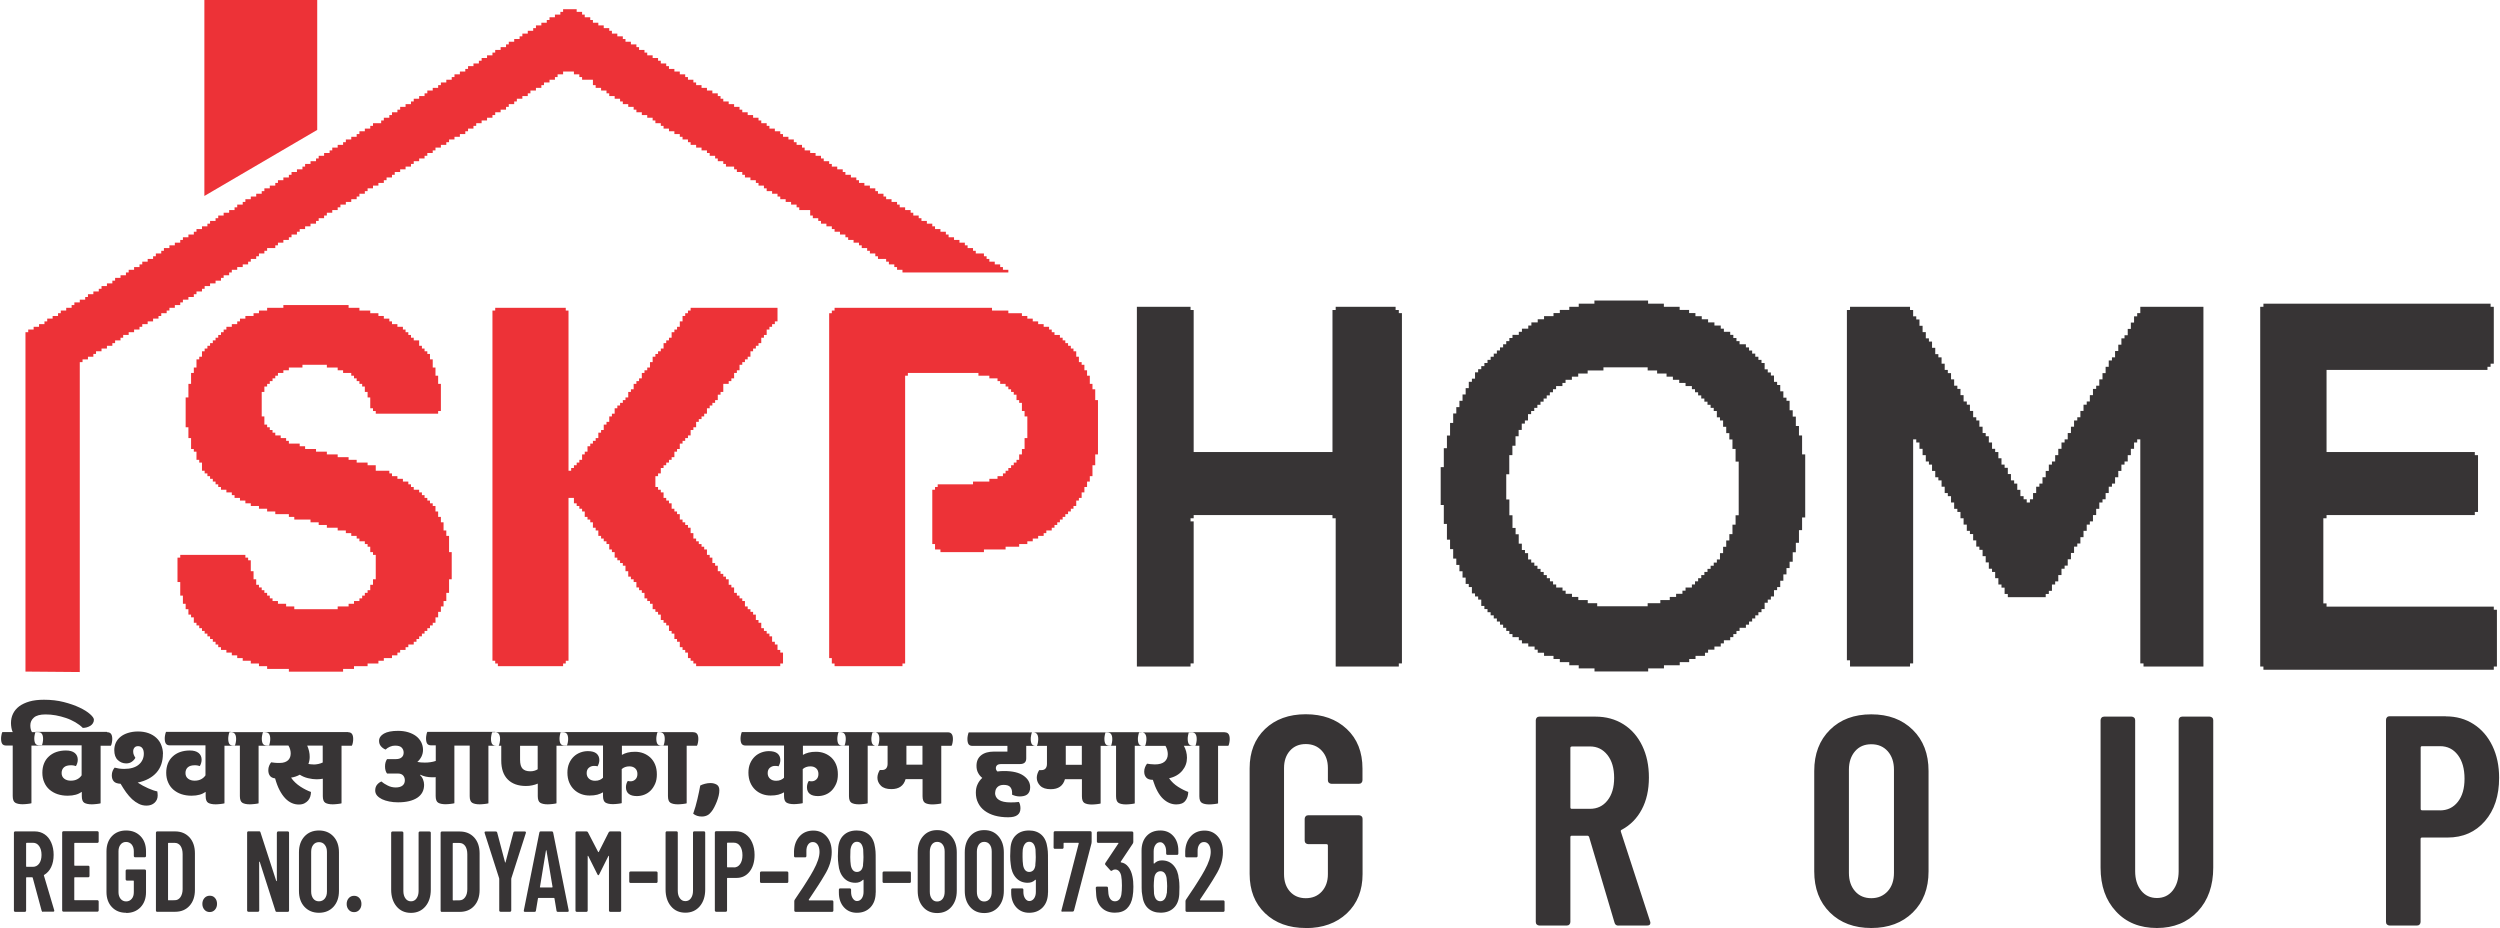 <?xml version="1.0" encoding="UTF-8"?>
<!DOCTYPE svg PUBLIC "-//W3C//DTD SVG 1.0//EN" "http://www.w3.org/TR/2001/REC-SVG-20010904/DTD/svg10.dtd">
<!-- Creator: CorelDRAW (OEM Version) -->
<svg xmlns="http://www.w3.org/2000/svg" xml:space="preserve" width="1.778in" height="0.66in" version="1.0" style="shape-rendering:geometricPrecision; text-rendering:geometricPrecision; image-rendering:optimizeQuality; fill-rule:evenodd; clip-rule:evenodd"
viewBox="0 0 272.3 101.15"
 xmlns:xlink="http://www.w3.org/1999/xlink"
 xmlns:xodm="http://www.corel.com/coreldraw/odm/2003">
 <defs>
  <style type="text/css">
   <![CDATA[
    .fil2 {fill:#373435}
    .fil0 {fill:#373435}
    .fil1 {fill:#ED3237}
   ]]>
  </style>
 </defs>
 <g id="Layer_x0020_1">
  <g id="_2877226211584">
   <path class="fil0" d="M164.41 51.67l0 -2.06 0.34 0 0 -1.03 0.34 0 0 -1.03 0.34 0 0 -0.69 0.34 0 0 -0.69 0.34 0 0 -0.34 0.34 0 0 -0.69 0.34 0 0 -0.34 0.34 0 0 -0.34 0.34 0 0 -0.34 0.34 0 0 -0.34 0.34 0 0 -0.34 0.34 0 0 -0.34 0.34 0 0 -0.34 0.34 0 0 -0.34 0.34 0 0 -0.34 0.69 0 0 -0.34 0.34 0 0 -0.34 0.69 0 0 -0.34 0.69 0 0 -0.34 1.03 0 0 -0.34 1.72 0 0 -0.34 4.82 0 0 0.34 1.03 0 0 0.34 1.03 0 0 0.34 0.69 0 0 0.34 0.69 0 0 0.34 0.69 0 0 0.34 0.69 0 0 0.34 0.34 0 0 0.34 0.34 0 0 0.34 0.34 0 0 0.34 0.34 0 0 0.34 0.34 0 0 0.34 0.34 0 0 0.34 0.34 0 0 0.34 0.34 0 0 0.69 0.34 0 0 0.34 0.34 0 0 0.69 0.34 0 0 0.69 0.34 0 0 0.69 0.34 0 0 1.03 0.34 0 0 1.38 0.34 0 0 5.85 -0.34 0 0 1.03 -0.34 0 0 1.03 -0.34 0 0 0.69 -0.34 0 0 0.69 -0.34 0 0 0.69 -0.34 0 0 0.69 -0.34 0 0 0.34 -0.34 0 0 0.34 -0.34 0 0 0.34 -0.34 0 0 0.34 -0.34 0 0 0.34 -0.34 0 0 0.34 -0.34 0 0 0.34 -0.34 0 0 0.34 -0.34 0 0 0.34 -0.69 0 0 0.34 -0.34 0 0 0.34 -0.69 0 0 0.34 -0.69 0 0 0.34 -1.03 0 0 0.34 -1.38 0 0 0.34 -5.5 0 0 -0.34 -1.03 0 0 -0.34 -1.03 0 0 -0.34 -0.69 0 0 -0.34 -0.69 0 0 -0.34 -0.34 0 0 -0.34 -0.69 0 0 -0.34 -0.34 0 0 -0.34 -0.34 0 0 -0.34 -0.34 0 0 -0.34 -0.34 0 0 -0.34 -0.34 0 0 -0.34 -0.34 0 0 -0.34 -0.34 0 0 -0.34 -0.34 0 0 -0.34 -0.34 0 0 -0.69 -0.34 0 0 -0.34 -0.34 0 0 -0.69 -0.34 0 0 -1.03 -0.34 0 0 -0.69 -0.34 0 0 -1.38 -0.34 0 0 -1.72 -0.34 0 0 -2.75 0.34 0zm7.57 -18.57l0 0.34 -1.03 0 0 0.34 -1.03 0 0 0.34 -0.69 0 0 0.34 -1.03 0 0 0.34 -0.69 0 0 0.34 -0.69 0 0 0.34 -0.34 0 0 0.34 -0.69 0 0 0.34 -0.34 0 0 0.34 -0.69 0 0 0.34 -0.34 0 0 0.34 -0.34 0 0 0.34 -0.34 0 0 0.34 -0.34 0 0 0.34 -0.34 0 0 0.34 -0.34 0 0 0.34 -0.34 0 0 0.34 -0.34 0 0 0.34 -0.34 0 0 0.34 -0.34 0 0 0.34 -0.34 0 0 0.34 -0.34 0 0 0.69 -0.34 0 0 0.34 -0.34 0 0 0.69 -0.34 0 0 0.69 -0.34 0 0 0.69 -0.34 0 0 0.69 -0.34 0 0 0.69 -0.34 0 0 1.03 -0.34 0 0 1.38 -0.34 0 0 1.38 -0.34 0 0 2.06 -0.34 0 0 4.13 0.34 0 0 2.06 0.34 0 0 1.72 0.34 0 0 1.03 0.34 0 0 1.03 0.34 0 0 0.69 0.34 0 0 0.69 0.34 0 0 0.69 0.34 0 0 0.69 0.34 0 0 0.34 0.34 0 0 0.69 0.34 0 0 0.34 0.34 0 0 0.34 0.34 0 0 0.69 0.34 0 0 0.34 0.34 0 0 0.34 0.34 0 0 0.34 0.34 0 0 0.34 0.34 0 0 0.34 0.34 0 0 0.34 0.34 0 0 0.34 0.34 0 0 0.34 0.34 0 0 0.34 0.34 0 0 0.34 0.69 0 0 0.34 0.34 0 0 0.34 0.69 0 0 0.34 0.69 0 0 0.34 0.34 0 0 0.34 0.69 0 0 0.34 1.03 0 0 0.34 0.69 0 0 0.34 1.03 0 0 0.34 1.03 0 0 0.34 1.72 0 0 0.34 5.85 0 0 -0.34 1.72 0 0 -0.34 1.72 0 0 -0.34 1.03 0 0 -0.34 0.69 0 0 -0.34 1.03 0 0 -0.34 0.34 0 0 -0.34 0.69 0 0 -0.34 0.69 0 0 -0.34 0.34 0 0 -0.34 0.69 0 0 -0.34 0.34 0 0 -0.34 0.34 0 0 -0.34 0.34 0 0 -0.34 0.69 0 0 -0.34 0.34 0 0 -0.34 0.34 0 0 -0.34 0.34 0 0 -0.34 0.34 0 0 -0.34 0.34 0 0 -0.34 0.34 0 0 -0.69 0.34 0 0 -0.34 0.34 0 0 -0.34 0.34 0 0 -0.69 0.34 0 0 -0.34 0.34 0 0 -0.69 0.34 0 0 -0.69 0.34 0 0 -0.69 0.34 0 0 -0.69 0.34 0 0 -1.03 0.34 0 0 -1.03 0.34 0 0 -1.38 0.34 0 0 -1.38 0.34 0 0 -6.88 -0.34 0 0 -2.06 -0.34 0 0 -1.03 -0.34 0 0 -1.03 -0.34 0 0 -0.69 -0.34 0 0 -1.03 -0.34 0 0 -0.34 -0.34 0 0 -0.69 -0.34 0 0 -0.69 -0.34 0 0 -0.34 -0.34 0 0 -0.69 -0.34 0 0 -0.34 -0.34 0 0 -0.34 -0.34 0 0 -0.69 -0.34 0 0 -0.34 -0.34 0 0 -0.34 -0.34 0 0 -0.34 -0.34 0 0 -0.34 -0.34 0 0 -0.34 -0.34 0 0 -0.34 -0.69 0 0 -0.34 -0.34 0 0 -0.34 -0.34 0 0 -0.34 -0.34 0 0 -0.34 -0.69 0 0 -0.34 -0.34 0 0 -0.34 -0.69 0 0 -0.34 -0.69 0 0 -0.34 -0.69 0 0 -0.34 -0.69 0 0 -0.34 -0.69 0 0 -0.34 -1.03 0 0 -0.34 -1.72 0 0 -0.34 -1.72 0 0 -0.34 -5.85 0 0 0.34 -1.72 0z"/>
   <polygon class="fil0" points="130.01,72.31 130.01,56.83 129.67,56.83 129.67,56.49 130.01,56.49 130.01,56.14 145.14,56.14 145.14,56.49 145.49,56.49 145.49,72.65 152.37,72.65 152.37,72.31 152.71,72.31 152.71,34.13 152.37,34.13 152.37,33.79 152.02,33.79 152.02,33.44 145.49,33.44 145.49,33.79 145.14,33.79 145.14,49.27 130.01,49.27 130.01,33.79 129.67,33.79 129.67,33.44 123.82,33.44 123.82,72.65 129.67,72.65 129.67,72.31 "/>
   <polygon class="fil0" points="201.21,33.79 201.21,71.97 201.55,71.97 201.55,72.65 208.09,72.65 208.09,72.31 208.43,72.31 208.43,47.89 208.77,47.89 208.77,48.23 209.12,48.23 209.12,48.92 209.46,48.92 209.46,49.61 209.81,49.61 209.81,50.3 210.15,50.3 210.15,50.64 210.49,50.64 210.49,51.33 210.84,51.33 210.84,52.02 211.18,52.02 211.18,52.36 211.53,52.36 211.53,53.05 211.87,53.05 211.87,53.74 212.21,53.74 212.21,54.08 212.56,54.08 212.56,54.77 212.9,54.77 212.9,55.46 213.25,55.46 213.25,55.8 213.59,55.8 213.59,56.49 213.93,56.49 213.93,57.18 214.28,57.18 214.28,57.86 214.62,57.86 214.62,58.21 214.97,58.21 214.97,58.9 215.31,58.9 215.31,59.58 215.65,59.58 215.65,59.93 216,59.93 216,60.62 216.34,60.62 216.34,61.3 216.68,61.3 216.68,61.99 217.03,61.99 217.03,62.34 217.37,62.34 217.37,63.02 217.72,63.02 217.72,63.71 218.06,63.71 218.06,64.05 218.4,64.05 218.4,64.74 218.75,64.74 218.75,65.09 222.88,65.09 222.88,64.74 223.22,64.74 223.22,64.4 223.56,64.4 223.56,63.71 223.91,63.71 223.91,63.37 224.25,63.37 224.25,62.68 224.6,62.68 224.6,61.99 224.94,61.99 224.94,61.65 225.28,61.65 225.28,60.96 225.63,60.96 225.63,60.27 225.97,60.27 225.97,59.58 226.32,59.58 226.32,59.24 226.66,59.24 226.66,58.55 227,58.55 227,57.86 227.35,57.86 227.35,57.18 227.69,57.18 227.69,56.83 228.03,56.83 228.03,56.14 228.38,56.14 228.38,55.46 228.72,55.46 228.72,54.77 229.07,54.77 229.07,54.42 229.41,54.42 229.41,53.74 229.75,53.74 229.75,53.05 230.1,53.05 230.1,52.71 230.44,52.71 230.44,52.02 230.79,52.02 230.79,51.33 231.13,51.33 231.13,50.64 231.47,50.64 231.47,50.3 231.82,50.3 231.82,49.61 232.16,49.61 232.16,48.92 232.51,48.92 232.51,48.23 232.85,48.23 232.85,47.89 233.19,47.89 233.19,72.31 233.54,72.31 233.54,72.65 240.07,72.65 240.07,33.44 233.19,33.44 233.19,34.13 232.85,34.13 232.85,34.48 232.51,34.48 232.51,35.16 232.16,35.16 232.16,35.85 231.82,35.85 231.82,36.54 231.47,36.54 231.47,36.88 231.13,36.88 231.13,37.57 230.79,37.57 230.79,38.26 230.44,38.26 230.44,38.95 230.1,38.95 230.1,39.29 229.75,39.29 229.75,39.98 229.41,39.98 229.41,40.67 229.07,40.67 229.07,41.35 228.72,41.35 228.72,42.04 228.38,42.04 228.38,42.39 228.03,42.39 228.03,43.07 227.69,43.07 227.69,43.76 227.35,43.76 227.35,44.11 227,44.11 227,44.79 226.66,44.79 226.66,45.48 226.32,45.48 226.32,45.83 225.97,45.83 225.97,46.51 225.63,46.51 225.63,47.2 225.28,47.2 225.28,47.89 224.94,47.89 224.94,48.23 224.6,48.23 224.6,48.92 224.25,48.92 224.25,49.61 223.91,49.61 223.91,50.3 223.56,50.3 223.56,50.64 223.22,50.64 223.22,51.33 222.88,51.33 222.88,52.02 222.53,52.02 222.53,52.71 222.19,52.71 222.19,53.05 221.84,53.05 221.84,53.74 221.5,53.74 221.5,54.42 221.16,54.42 221.16,54.77 220.81,54.77 220.81,54.42 220.47,54.42 220.47,54.08 220.12,54.08 220.12,53.39 219.78,53.39 219.78,52.71 219.44,52.71 219.44,52.36 219.09,52.36 219.09,51.67 218.75,51.67 218.75,50.99 218.4,50.99 218.4,50.64 218.06,50.64 218.06,49.95 217.72,49.95 217.72,49.27 217.37,49.27 217.37,48.92 217.03,48.92 217.03,48.23 216.68,48.23 216.68,47.55 216.34,47.55 216.34,47.2 216,47.2 216,46.51 215.65,46.51 215.65,45.83 215.31,45.83 215.31,45.48 214.97,45.48 214.97,44.79 214.62,44.79 214.62,44.11 214.28,44.11 214.28,43.76 213.93,43.76 213.93,43.07 213.59,43.07 213.59,42.39 213.25,42.39 213.25,42.04 212.9,42.04 212.9,41.35 212.56,41.35 212.56,40.67 212.21,40.67 212.21,40.32 211.87,40.32 211.87,39.64 211.53,39.64 211.53,38.95 211.18,38.95 211.18,38.6 210.84,38.6 210.84,37.91 210.49,37.91 210.49,37.23 210.15,37.23 210.15,36.88 209.81,36.88 209.81,36.2 209.46,36.2 209.46,35.51 209.12,35.51 209.12,34.82 208.77,34.82 208.77,34.48 208.43,34.48 208.43,33.79 208.09,33.79 208.09,33.44 201.55,33.44 201.55,33.79 "/>
   <polygon class="fil0" points="272.06,66.46 271.72,66.46 271.72,66.12 253.49,66.12 253.49,65.77 253.14,65.77 253.14,56.49 253.49,56.49 253.49,56.14 269.65,56.14 269.65,55.8 270,55.8 270,49.61 269.65,49.61 269.65,49.27 253.49,49.27 253.49,40.32 271.03,40.32 271.03,39.98 271.37,39.98 271.37,39.64 271.72,39.64 271.72,33.44 271.37,33.44 271.37,33.1 246.61,33.1 246.61,33.44 246.26,33.44 246.26,72.65 246.61,72.65 246.61,73 271.72,73 271.72,72.65 272.06,72.65 "/>
  </g>
  <polygon class="fil1" points="60.98,1.29 60.98,1.59 60.39,1.59 60.39,1.88 59.8,1.88 59.8,2.18 59.5,2.18 59.5,2.48 58.91,2.48 58.91,2.77 58.32,2.77 58.32,3.07 58.02,3.07 58.02,3.36 57.43,3.36 57.43,3.66 56.84,3.66 56.84,3.96 56.54,3.96 56.54,4.25 55.95,4.25 55.95,4.55 55.36,4.55 55.36,4.84 55.06,4.84 55.06,5.14 54.47,5.14 54.47,5.44 53.88,5.44 53.88,5.73 53.58,5.73 53.58,6.03 52.99,6.03 52.99,6.32 52.4,6.32 52.4,6.62 52.1,6.62 52.1,6.92 51.51,6.92 51.51,7.21 50.92,7.21 50.92,7.51 50.62,7.51 50.62,7.8 50.03,7.8 50.03,8.1 49.44,8.1 49.44,8.4 49.14,8.4 49.14,8.69 48.55,8.69 48.55,8.99 47.96,8.99 47.96,9.28 47.66,9.28 47.66,9.58 47.07,9.58 47.07,9.87 46.48,9.87 46.48,10.17 46.18,10.17 46.18,10.47 45.59,10.47 45.59,10.76 45,10.76 45,11.06 44.7,11.06 44.7,11.35 44.11,11.35 44.11,11.65 43.52,11.65 43.52,11.95 43.22,11.95 43.22,12.24 42.63,12.24 42.63,12.54 42.34,12.54 42.34,12.83 41.74,12.83 41.74,13.13 41.45,13.13 41.45,13.43 40.56,13.43 40.56,13.72 40.26,13.72 40.26,14.02 39.67,14.02 39.67,14.31 39.08,14.31 39.08,14.61 38.78,14.61 38.78,14.91 38.19,14.91 38.19,15.2 37.6,15.2 37.6,15.5 37.3,15.5 37.3,15.79 36.71,15.79 36.71,16.09 36.12,16.09 36.12,16.39 35.83,16.39 35.83,16.68 35.23,16.68 35.23,16.98 34.64,16.98 34.64,17.27 34.35,17.27 34.35,17.57 33.75,17.57 33.75,17.87 33.16,17.87 33.16,18.16 32.87,18.16 32.87,18.46 32.27,18.46 32.27,18.75 31.68,18.75 31.68,19.05 31.39,19.05 31.39,19.34 30.79,19.34 30.79,19.64 30.2,19.64 30.2,19.94 29.91,19.94 29.91,20.23 29.31,20.23 29.31,20.53 28.72,20.53 28.72,20.83 28.43,20.83 28.43,21.12 27.83,21.12 27.83,21.42 27.24,21.42 27.24,21.71 26.65,21.71 26.65,22.01 26.36,22.01 26.36,22.3 25.76,22.3 25.76,22.6 25.47,22.6 25.47,22.9 24.88,22.9 24.88,23.19 24.28,23.19 24.28,23.49 23.69,23.49 23.69,23.78 23.4,23.78 23.4,24.08 22.8,24.08 22.8,24.38 22.51,24.38 22.51,24.67 21.92,24.67 21.92,24.97 21.32,24.97 21.32,25.26 21.03,25.26 21.03,25.56 20.44,25.56 20.44,25.86 19.84,25.86 19.84,26.15 19.55,26.15 19.55,26.45 18.96,26.45 18.96,26.74 18.37,26.74 18.37,27.04 17.77,27.04 17.77,27.34 17.48,27.34 17.48,27.63 16.89,27.63 16.89,27.93 16.59,27.93 16.59,28.22 16,28.22 16,28.52 15.41,28.52 15.41,28.82 15.11,28.82 15.11,29.11 14.52,29.11 14.52,29.41 13.93,29.41 13.93,29.7 13.63,29.7 13.63,30 13.04,30 13.04,30.29 12.45,30.29 12.45,30.59 12.15,30.59 12.15,30.89 11.56,30.89 11.56,31.18 10.97,31.18 10.97,31.48 10.67,31.48 10.67,31.77 10.08,31.77 10.08,32.07 9.49,32.07 9.49,32.37 9.19,32.37 9.19,32.66 8.6,32.66 8.6,32.96 8.01,32.96 8.01,33.25 7.71,33.25 7.71,33.55 7.12,33.55 7.12,33.85 6.53,33.85 6.53,34.14 6.23,34.14 6.23,34.44 5.64,34.44 5.64,34.73 5.05,34.73 5.05,35.03 4.75,35.03 4.75,35.33 4.16,35.33 4.16,35.62 3.57,35.62 3.57,35.92 2.98,35.92 2.98,36.21 2.68,36.21 2.68,73.2 8.6,73.25 8.6,39.47 8.9,39.47 8.9,39.17 9.49,39.17 9.49,38.88 10.08,38.88 10.08,38.58 10.37,38.58 10.37,38.29 10.97,38.29 10.97,37.99 11.56,37.99 11.56,37.69 12.15,37.69 12.15,37.4 12.45,37.4 12.45,37.1 13.04,37.1 13.04,36.81 13.33,36.81 13.33,36.51 13.93,36.51 13.93,36.21 14.52,36.21 14.52,35.92 15.11,35.92 15.11,35.62 15.41,35.62 15.41,35.33 16,35.33 16,35.03 16.59,35.03 16.59,34.73 17.18,34.73 17.18,34.44 17.48,34.44 17.48,34.14 18.07,34.14 18.07,33.85 18.37,33.85 18.37,33.55 18.96,33.55 18.96,33.25 19.55,33.25 19.55,32.96 19.84,32.96 19.84,32.66 20.44,32.66 20.44,32.37 21.03,32.37 21.03,32.07 21.32,32.07 21.32,31.77 21.92,31.77 21.92,31.48 22.21,31.48 22.21,31.18 22.8,31.18 22.8,30.89 23.4,30.89 23.4,30.59 23.99,30.59 23.99,30.29 24.28,30.29 24.28,30 24.88,30 24.88,29.7 25.17,29.7 25.17,29.41 25.76,29.41 25.76,29.11 26.36,29.11 26.36,28.82 26.95,28.82 26.95,28.52 27.24,28.52 27.24,28.22 27.83,28.22 27.83,27.93 28.13,27.93 28.13,27.63 28.72,27.63 28.72,27.34 29.02,27.34 29.02,27.04 29.91,27.04 29.91,26.74 30.2,26.74 30.2,26.45 30.79,26.45 30.79,26.15 31.39,26.15 31.39,25.86 31.68,25.86 31.68,25.56 32.27,25.56 32.27,25.26 32.57,25.26 32.57,24.97 33.16,24.97 33.16,24.67 33.75,24.67 33.75,24.38 34.35,24.38 34.35,24.08 34.64,24.08 34.64,23.78 35.23,23.78 35.23,23.49 35.53,23.49 35.53,23.19 36.12,23.19 36.12,22.9 36.71,22.9 36.71,22.6 37.01,22.6 37.01,22.3 37.6,22.3 37.6,22.01 38.19,22.01 38.19,21.71 38.78,21.71 38.78,21.42 39.08,21.42 39.08,21.12 39.67,21.12 39.67,20.83 39.97,20.83 39.97,20.53 40.56,20.53 40.56,20.23 41.15,20.23 41.15,19.94 41.74,19.94 41.74,19.64 42.04,19.64 42.04,19.34 42.63,19.34 42.63,19.05 42.93,19.05 42.93,18.75 43.52,18.75 43.52,18.46 44.11,18.46 44.11,18.16 44.7,18.16 44.7,17.87 45,17.87 45,17.57 45.59,17.57 45.59,17.27 46.18,17.27 46.18,16.98 46.48,16.98 46.48,16.68 47.07,16.68 47.07,16.39 47.37,16.39 47.37,16.09 47.96,16.09 47.96,15.79 48.55,15.79 48.55,15.5 48.85,15.5 48.85,15.2 49.44,15.2 49.44,14.91 50.03,14.91 50.03,14.61 50.62,14.61 50.62,14.31 50.92,14.31 50.92,14.02 51.51,14.02 51.51,13.72 51.81,13.72 51.81,13.43 52.4,13.43 52.4,13.13 52.99,13.13 52.99,12.83 53.58,12.83 53.58,12.54 53.88,12.54 53.88,12.24 54.47,12.24 54.47,11.95 55.06,11.95 55.06,11.65 55.36,11.65 55.36,11.35 55.95,11.35 55.95,11.06 56.24,11.06 56.24,10.76 56.84,10.76 56.84,10.47 57.43,10.47 57.43,10.17 57.72,10.17 57.72,9.87 58.32,9.87 58.32,9.58 58.91,9.58 58.91,9.28 59.2,9.28 59.2,8.99 59.8,8.99 59.8,8.69 60.39,8.69 60.39,8.4 60.68,8.4 60.68,8.1 61.28,8.1 61.28,7.8 62.46,7.8 62.46,8.1 63.05,8.1 63.05,8.4 63.35,8.4 63.35,8.69 64.53,8.69 64.53,9.28 64.83,9.28 64.83,9.58 65.42,9.58 65.42,9.87 66.01,9.87 66.01,10.17 66.31,10.17 66.31,10.47 66.9,10.47 66.9,10.76 67.49,10.76 67.49,11.06 67.79,11.06 67.79,11.35 68.38,11.35 68.38,11.65 68.97,11.65 68.97,11.95 69.27,11.95 69.27,12.24 69.86,12.24 69.86,12.54 70.45,12.54 70.45,12.83 71.04,12.83 71.04,13.13 71.34,13.13 71.34,13.43 71.93,13.43 71.93,13.72 72.23,13.72 72.23,14.02 72.82,14.02 72.82,14.31 73.41,14.31 73.41,14.61 74,14.61 74,14.91 74.3,14.91 74.3,15.2 74.89,15.2 74.89,15.5 75.18,15.5 75.18,15.79 75.78,15.79 75.78,16.09 76.37,16.09 76.37,16.39 76.96,16.39 76.96,16.68 77.26,16.68 77.26,16.98 77.85,16.98 77.85,17.27 78.14,17.27 78.14,17.57 78.74,17.57 78.74,17.87 79.03,17.87 79.03,18.16 79.92,18.16 79.92,18.46 80.22,18.46 80.22,18.75 80.81,18.75 80.81,19.05 81.1,19.05 81.1,19.34 81.7,19.34 81.7,19.64 82.29,19.64 82.29,19.94 82.58,19.94 82.58,20.23 83.17,20.23 83.17,20.53 83.47,20.53 83.47,20.83 84.06,20.83 84.06,21.12 84.65,21.12 84.65,21.42 84.95,21.42 84.95,21.71 85.54,21.71 85.54,22.01 86.13,22.01 86.13,22.3 86.73,22.3 86.73,22.6 87.02,22.6 87.02,22.9 88.21,22.9 88.21,23.49 88.5,23.49 88.5,23.78 89.09,23.78 89.09,24.08 89.39,24.08 89.39,24.38 89.98,24.38 89.98,24.67 90.57,24.67 90.57,24.97 90.87,24.97 90.87,25.26 91.46,25.26 91.46,25.56 92.05,25.56 92.05,25.86 92.35,25.86 92.35,26.15 92.94,26.15 92.94,26.45 93.53,26.45 93.53,26.74 93.83,26.74 93.83,27.04 94.42,27.04 94.42,27.34 94.72,27.34 94.72,27.63 95.31,27.63 95.31,27.93 95.6,27.93 95.6,28.22 96.49,28.22 96.49,28.52 96.79,28.52 96.79,28.82 97.38,28.82 97.38,29.11 97.68,29.11 97.68,29.41 98.27,29.41 98.27,29.7 109.81,29.7 109.81,29.41 109.22,29.41 109.22,29.11 108.92,29.11 108.92,28.82 108.33,28.82 108.33,28.52 107.74,28.52 107.74,28.22 107.44,28.22 107.44,27.93 107.15,27.93 107.15,27.63 106.26,27.63 106.26,27.34 105.96,27.34 105.96,27.04 105.37,27.04 105.37,26.74 105.07,26.74 105.07,26.45 104.48,26.45 104.48,26.15 103.89,26.15 103.89,25.86 103.3,25.86 103.3,25.56 103,25.56 103,25.26 102.41,25.26 102.41,24.97 101.82,24.97 101.82,24.67 101.52,24.67 101.52,24.38 100.93,24.38 100.93,24.08 100.34,24.08 100.34,23.78 100.04,23.78 100.04,23.49 99.45,23.49 99.45,23.19 99.16,23.19 99.16,22.9 98.56,22.9 98.56,22.6 97.97,22.6 97.97,22.3 97.68,22.3 97.68,22.01 97.08,22.01 97.08,21.71 96.49,21.71 96.49,21.42 96.2,21.42 96.2,21.12 95.6,21.12 95.6,20.83 95.31,20.83 95.31,20.53 94.72,20.53 94.72,20.23 94.12,20.23 94.12,19.94 93.53,19.94 93.53,19.64 93.24,19.64 93.24,19.34 92.65,19.34 92.65,19.05 92.05,19.05 92.05,18.75 91.76,18.75 91.76,18.46 91.16,18.46 91.16,18.16 90.57,18.16 90.57,17.87 90.28,17.87 90.28,17.57 89.69,17.57 89.69,17.27 89.39,17.27 89.39,16.98 88.8,16.98 88.8,16.68 88.21,16.68 88.21,16.39 87.61,16.39 87.61,16.09 87.32,16.09 87.32,15.79 86.73,15.79 86.73,15.5 86.43,15.5 86.43,15.2 85.84,15.2 85.84,14.91 85.25,14.91 85.25,14.61 84.95,14.61 84.95,14.31 84.36,14.31 84.36,14.02 83.77,14.02 83.77,13.72 83.47,13.72 83.47,13.43 82.88,13.43 82.88,13.13 82.58,13.13 82.58,12.83 81.99,12.83 81.99,12.54 81.4,12.54 81.4,12.24 80.81,12.24 80.81,11.95 80.51,11.95 80.51,11.65 79.92,11.65 79.92,11.35 79.33,11.35 79.33,11.06 78.74,11.06 78.74,10.76 78.44,10.76 78.44,10.47 78.14,10.47 78.14,10.17 77.55,10.17 77.55,9.87 76.96,9.87 76.96,9.58 76.37,9.58 76.37,9.28 75.78,9.28 75.78,8.99 75.48,8.99 75.48,8.69 74.89,8.69 74.89,8.4 74.59,8.4 74.59,8.1 74,8.1 74,7.8 73.41,7.8 73.41,7.51 72.82,7.51 72.82,7.21 72.52,7.21 72.52,6.92 71.93,6.92 71.93,6.62 71.63,6.62 71.63,6.32 71.04,6.32 71.04,6.03 70.45,6.03 70.45,5.73 70.15,5.73 70.15,5.44 69.56,5.44 69.56,5.14 69.27,5.14 69.27,4.84 68.67,4.84 68.67,4.55 68.08,4.55 68.08,4.25 67.79,4.25 67.79,3.96 67.19,3.96 67.19,3.66 66.6,3.66 66.6,3.36 66.31,3.36 66.31,3.07 65.71,3.07 65.71,2.77 65.12,2.77 65.12,2.48 64.53,2.48 64.53,2.18 64.24,2.18 64.24,1.88 63.64,1.88 63.64,1.59 63.35,1.59 63.35,1.29 62.76,1.29 62.76,1 61.28,1 61.28,1.29 "/>
  <polygon class="fil1" points="53.58,72.02 53.88,72.02 53.88,72.32 54.17,72.32 54.17,72.61 61.28,72.61 61.28,72.32 61.57,72.32 61.57,72.02 61.87,72.02 61.87,54.27 62.46,54.27 62.46,54.86 62.76,54.86 62.76,55.15 63.05,55.15 63.05,55.45 63.35,55.45 63.35,55.75 63.64,55.75 63.64,56.34 63.94,56.34 63.94,56.63 64.24,56.63 64.24,56.93 64.53,56.93 64.53,57.52 64.83,57.52 64.83,57.82 65.12,57.82 65.12,58.41 65.42,58.41 65.42,58.7 65.71,58.7 65.71,59 66.01,59 66.01,59.3 66.31,59.3 66.31,59.89 66.6,59.89 66.6,60.18 66.9,60.18 66.9,60.78 67.19,60.78 67.19,61.07 67.49,61.07 67.49,61.37 67.79,61.37 67.79,61.66 68.08,61.66 68.08,62.26 68.38,62.26 68.38,62.85 68.67,62.85 68.67,63.14 68.97,63.14 68.97,63.44 69.27,63.44 69.27,64.03 69.56,64.03 69.56,64.33 69.86,64.33 69.86,64.62 70.15,64.62 70.15,65.22 70.45,65.22 70.45,65.51 70.75,65.51 70.75,65.81 71.04,65.81 71.04,66.4 71.34,66.4 71.34,66.69 71.63,66.69 71.63,66.99 71.93,66.99 71.93,67.58 72.23,67.58 72.23,67.88 72.52,67.88 72.52,68.17 72.82,68.17 72.82,68.77 73.11,68.77 73.11,69.06 73.41,69.06 73.41,69.65 73.7,69.65 73.7,69.95 74,69.95 74,70.54 74.3,70.54 74.3,70.84 74.59,70.84 74.59,71.13 74.89,71.13 74.89,71.73 75.18,71.73 75.18,72.02 75.48,72.02 75.48,72.32 75.78,72.32 75.78,72.61 84.95,72.61 84.95,72.32 85.25,72.32 85.25,71.13 84.95,71.13 84.95,70.84 84.65,70.84 84.65,70.25 84.36,70.25 84.36,69.95 84.06,69.95 84.06,69.36 83.77,69.36 83.77,69.06 83.47,69.06 83.47,68.77 83.17,68.77 83.17,68.47 82.88,68.47 82.88,67.88 82.58,67.88 82.58,67.58 82.29,67.58 82.29,66.99 81.99,66.99 81.99,66.69 81.7,66.69 81.7,66.4 81.4,66.4 81.4,66.1 81.1,66.1 81.1,65.51 80.81,65.51 80.81,65.22 80.51,65.22 80.51,64.92 80.22,64.92 80.22,64.62 79.92,64.62 79.92,64.03 79.62,64.03 79.62,63.74 79.33,63.74 79.33,63.14 79.03,63.14 79.03,62.85 78.74,62.85 78.74,62.55 78.44,62.55 78.44,62.26 78.14,62.26 78.14,61.66 77.85,61.66 77.85,61.37 77.55,61.37 77.55,60.78 77.26,60.78 77.26,60.48 76.96,60.48 76.96,59.89 76.66,59.89 76.66,59.59 76.37,59.59 76.37,59.3 76.07,59.3 76.07,59 75.78,59 75.78,58.7 75.48,58.7 75.48,58.11 75.18,58.11 75.18,57.52 74.89,57.52 74.89,57.22 74.59,57.22 74.59,56.93 74.3,56.93 74.3,56.63 74,56.63 74,56.04 73.7,56.04 73.7,55.75 73.41,55.75 73.41,55.45 73.11,55.45 73.11,54.86 72.82,54.86 72.82,54.56 72.52,54.56 72.52,54.27 72.23,54.27 72.23,53.67 71.93,53.67 71.93,53.38 71.63,53.38 71.63,53.08 71.34,53.08 71.34,51.9 71.63,51.9 71.63,51.6 71.93,51.6 71.93,51.01 72.23,51.01 72.23,50.71 72.52,50.71 72.52,50.42 72.82,50.42 72.82,50.12 73.11,50.12 73.11,49.83 73.41,49.83 73.41,49.23 73.7,49.23 73.7,48.94 74,48.94 74,48.35 74.3,48.35 74.3,48.05 74.59,48.05 74.59,47.75 74.89,47.75 74.89,47.46 75.18,47.46 75.18,46.87 75.48,46.87 75.48,46.57 75.78,46.57 75.78,45.98 76.07,45.98 76.07,45.68 76.37,45.68 76.37,45.39 76.66,45.39 76.66,45.09 76.96,45.09 76.96,44.5 77.26,44.5 77.26,44.2 77.55,44.2 77.55,43.91 77.85,43.91 77.85,43.61 78.14,43.61 78.14,43.02 78.44,43.02 78.44,42.72 78.74,42.72 78.74,41.84 79.33,41.84 79.33,41.54 79.62,41.54 79.62,41.24 79.92,41.24 79.92,40.65 80.22,40.65 80.22,40.36 80.51,40.36 80.51,39.76 80.81,39.76 80.81,39.47 81.1,39.47 81.1,39.17 81.4,39.17 81.4,38.88 81.7,38.88 81.7,38.29 81.99,38.29 81.99,37.99 82.29,37.99 82.29,37.69 82.58,37.69 82.58,37.4 82.88,37.4 82.88,36.81 83.17,36.81 83.17,36.51 83.47,36.51 83.47,35.92 83.77,35.92 83.77,35.62 84.06,35.62 84.06,35.33 84.36,35.33 84.36,35.03 84.65,35.03 84.65,33.55 75.18,33.55 75.18,33.85 74.89,33.85 74.89,34.14 74.59,34.14 74.59,34.44 74.3,34.44 74.3,35.03 74,35.03 74,35.62 73.7,35.62 73.7,35.92 73.41,35.92 73.41,36.21 73.11,36.21 73.11,36.81 72.82,36.81 72.82,37.1 72.52,37.1 72.52,37.4 72.23,37.4 72.23,37.99 71.93,37.99 71.93,38.29 71.63,38.29 71.63,38.58 71.34,38.58 71.34,38.88 71.04,38.88 71.04,39.47 70.75,39.47 70.75,40.06 70.45,40.06 70.45,40.36 70.15,40.36 70.15,40.65 69.86,40.65 69.86,41.24 69.56,41.24 69.56,41.54 69.27,41.54 69.27,41.84 68.97,41.84 68.97,42.43 68.67,42.43 68.67,42.72 68.38,42.72 68.38,43.32 68.08,43.32 68.08,43.61 67.79,43.61 67.79,43.91 67.49,43.91 67.49,44.2 67.19,44.2 67.19,44.5 66.9,44.5 66.9,45.09 66.6,45.09 66.6,45.39 66.31,45.39 66.31,45.98 66.01,45.98 66.01,46.28 65.71,46.28 65.71,46.87 65.42,46.87 65.42,47.16 65.12,47.16 65.12,47.75 64.83,47.75 64.83,48.05 64.53,48.05 64.53,48.35 64.24,48.35 64.24,48.64 63.94,48.64 63.94,49.23 63.64,49.23 63.64,49.53 63.35,49.53 63.35,50.12 63.05,50.12 63.05,50.42 62.76,50.42 62.76,50.71 62.46,50.71 62.46,51.01 62.16,51.01 62.16,51.31 61.87,51.31 61.87,33.85 61.57,33.85 61.57,33.55 53.88,33.55 53.88,33.85 53.58,33.85 "/>
  <polygon class="fil1" points="28.13,33.85 28.13,34.14 27.54,34.14 27.54,34.44 26.65,34.44 26.65,34.73 26.06,34.73 26.06,35.03 25.76,35.03 25.76,35.33 25.17,35.33 25.17,35.62 24.58,35.62 24.58,35.92 24.28,35.92 24.28,36.21 23.99,36.21 23.99,36.51 23.69,36.51 23.69,36.81 23.4,36.81 23.4,37.1 23.1,37.1 23.1,37.4 22.8,37.4 22.8,37.69 22.51,37.69 22.51,37.99 22.21,37.99 22.21,38.29 21.92,38.29 21.92,38.88 21.62,38.88 21.62,39.17 21.32,39.17 21.32,40.06 21.03,40.06 21.03,40.65 20.73,40.65 20.73,41.84 20.44,41.84 20.44,43.32 20.14,43.32 20.14,46.57 20.44,46.57 20.44,47.75 20.73,47.75 20.73,48.94 21.03,48.94 21.03,49.23 21.32,49.23 21.32,50.12 21.62,50.12 21.62,50.42 21.92,50.42 21.92,51.31 22.21,51.31 22.21,51.6 22.51,51.6 22.51,51.9 22.8,51.9 22.8,52.19 23.1,52.19 23.1,52.49 23.4,52.49 23.4,52.79 23.69,52.79 23.69,53.08 23.99,53.08 23.99,53.38 24.58,53.38 24.58,53.67 25.17,53.67 25.17,53.97 25.47,53.97 25.47,54.27 26.06,54.27 26.06,54.56 26.65,54.56 26.65,54.86 27.24,54.86 27.24,55.15 28.13,55.15 28.13,55.45 29.02,55.45 29.02,55.75 29.91,55.75 29.91,56.04 31.39,56.04 31.39,56.34 31.98,56.34 31.98,56.63 33.75,56.63 33.75,56.93 34.64,56.93 34.64,57.22 35.53,57.22 35.53,57.52 36.71,57.52 36.71,57.82 37.6,57.82 37.6,58.11 38.19,58.11 38.19,58.41 38.78,58.41 38.78,58.7 39.08,58.7 39.08,59 39.67,59 39.67,59.3 39.97,59.3 39.97,59.59 40.26,59.59 40.26,60.18 40.56,60.18 40.56,60.48 40.86,60.48 40.86,63.14 40.56,63.14 40.56,63.74 40.26,63.74 40.26,64.33 39.97,64.33 39.97,64.62 39.67,64.62 39.67,64.92 39.38,64.92 39.38,65.22 39.08,65.22 39.08,65.51 38.49,65.51 38.49,65.81 37.9,65.81 37.9,66.1 36.71,66.1 36.71,66.4 31.98,66.4 31.98,66.1 31.09,66.1 31.09,65.81 30.2,65.81 30.2,65.51 29.61,65.51 29.61,65.22 29.31,65.22 29.31,64.92 29.02,64.92 29.02,64.62 28.72,64.62 28.72,64.33 28.43,64.33 28.43,64.03 28.13,64.03 28.13,63.74 27.83,63.74 27.83,63.14 27.54,63.14 27.54,62.26 27.24,62.26 27.24,61.07 26.95,61.07 26.95,60.78 26.65,60.78 26.65,60.48 19.55,60.48 19.55,60.78 19.25,60.78 19.25,63.44 19.55,63.44 19.55,64.92 19.84,64.92 19.84,65.81 20.14,65.81 20.14,66.4 20.44,66.4 20.44,66.99 20.73,66.99 20.73,67.29 21.03,67.29 21.03,67.88 21.32,67.88 21.32,68.17 21.62,68.17 21.62,68.47 21.92,68.47 21.92,68.77 22.21,68.77 22.21,69.06 22.51,69.06 22.51,69.36 22.8,69.36 22.8,69.65 23.1,69.65 23.1,69.95 23.4,69.95 23.4,70.25 23.69,70.25 23.69,70.54 23.99,70.54 23.99,70.84 24.58,70.84 24.58,71.13 25.17,71.13 25.17,71.43 25.76,71.43 25.76,71.73 26.36,71.73 26.36,72.02 27.24,72.02 27.24,72.32 28.13,72.32 28.13,72.61 29.02,72.61 29.02,72.91 31.39,72.91 31.39,73.21 37.3,73.21 37.3,72.91 38.49,72.91 38.49,72.61 39.97,72.61 39.97,72.32 41.15,72.32 41.15,72.02 41.74,72.02 41.74,71.73 42.63,71.73 42.63,71.43 43.22,71.43 43.22,71.13 43.52,71.13 43.52,70.84 44.11,70.84 44.11,70.54 44.41,70.54 44.41,70.25 45,70.25 45,69.95 45.3,69.95 45.3,69.65 45.59,69.65 45.59,69.36 45.89,69.36 45.89,69.06 46.18,69.06 46.18,68.77 46.48,68.77 46.48,68.47 46.77,68.47 46.77,68.17 47.07,68.17 47.07,67.88 47.37,67.88 47.37,67.29 47.66,67.29 47.66,66.69 47.96,66.69 47.96,66.1 48.25,66.1 48.25,65.51 48.55,65.51 48.55,64.62 48.85,64.62 48.85,63.14 49.14,63.14 49.14,60.18 48.85,60.18 48.85,58.41 48.55,58.41 48.55,57.82 48.25,57.82 48.25,56.93 47.96,56.93 47.96,56.34 47.66,56.34 47.66,55.75 47.37,55.75 47.37,55.15 47.07,55.15 47.07,54.86 46.77,54.86 46.77,54.56 46.48,54.56 46.48,54.27 46.18,54.27 46.18,53.97 45.89,53.97 45.89,53.67 45.59,53.67 45.59,53.38 45,53.38 45,53.08 44.7,53.08 44.7,52.79 44.41,52.79 44.41,52.49 43.82,52.49 43.82,52.19 43.22,52.19 43.22,51.9 42.63,51.9 42.63,51.6 42.34,51.6 42.34,51.31 40.86,51.31 40.86,50.71 39.97,50.71 39.97,50.42 38.78,50.42 38.78,50.12 37.9,50.12 37.9,49.83 36.71,49.83 36.71,49.53 35.53,49.53 35.53,49.23 34.35,49.23 34.35,48.94 33.16,48.94 33.16,48.64 32.57,48.64 32.57,48.35 31.39,48.35 31.39,48.05 31.09,48.05 31.09,47.75 30.5,47.75 30.5,47.46 29.91,47.46 29.91,47.16 29.61,47.16 29.61,46.87 29.31,46.87 29.31,46.57 29.02,46.57 29.02,46.28 28.72,46.28 28.72,45.39 28.43,45.39 28.43,42.72 28.72,42.72 28.72,42.13 29.02,42.13 29.02,41.84 29.31,41.84 29.31,41.54 29.61,41.54 29.61,41.24 29.91,41.24 29.91,40.95 30.2,40.95 30.2,40.65 30.79,40.65 30.79,40.36 31.39,40.36 31.39,40.06 32.87,40.06 32.87,39.76 35.53,39.76 35.53,40.06 36.71,40.06 36.71,40.36 37.3,40.36 37.3,40.65 38.19,40.65 38.19,40.95 38.49,40.95 38.49,41.24 38.78,41.24 38.78,41.54 39.08,41.54 39.08,41.84 39.38,41.84 39.38,42.13 39.67,42.13 39.67,42.72 39.97,42.72 39.97,43.32 40.26,43.32 40.26,44.5 40.56,44.5 40.56,44.8 40.86,44.8 40.86,45.09 47.66,45.09 47.66,44.8 47.96,44.8 47.96,41.84 47.66,41.84 47.66,40.95 47.37,40.95 47.37,40.06 47.07,40.06 47.07,39.17 46.77,39.17 46.77,38.58 46.48,38.58 46.48,38.29 46.18,38.29 46.18,37.99 45.89,37.99 45.89,37.69 45.59,37.69 45.59,37.1 45,37.1 45,36.81 44.7,36.81 44.7,36.51 44.41,36.51 44.41,36.21 44.11,36.21 44.11,35.92 43.82,35.92 43.82,35.62 43.22,35.62 43.22,35.33 42.63,35.33 42.63,35.03 42.34,35.03 42.34,34.73 41.74,34.73 41.74,34.44 41.15,34.44 41.15,34.14 40.26,34.14 40.26,33.85 39.08,33.85 39.08,33.55 37.9,33.55 37.9,33.25 30.79,33.25 30.79,33.55 29.02,33.55 29.02,33.85 "/>
  <polygon class="fil1" points="90.57,33.85 90.57,34.14 90.28,34.14 90.28,71.73 90.57,71.73 90.57,72.32 90.87,72.32 90.87,72.61 98.27,72.61 98.27,72.32 98.56,72.32 98.56,40.95 98.86,40.95 98.86,40.65 106.55,40.65 106.55,40.95 107.74,40.95 107.74,41.24 108.63,41.24 108.63,41.54 108.92,41.54 108.92,41.84 109.51,41.84 109.51,42.13 109.81,42.13 109.81,42.43 110.11,42.43 110.11,42.72 110.4,42.72 110.4,43.02 110.7,43.02 110.7,43.61 110.99,43.61 110.99,43.91 111.29,43.91 111.29,44.8 111.58,44.8 111.58,45.39 111.88,45.39 111.88,47.75 111.58,47.75 111.58,48.94 111.29,48.94 111.29,49.53 110.99,49.53 110.99,50.12 110.7,50.12 110.7,50.42 110.4,50.42 110.4,50.71 110.11,50.71 110.11,51.01 109.81,51.01 109.81,51.31 109.51,51.31 109.51,51.6 109.22,51.6 109.22,51.9 108.63,51.9 108.63,52.19 107.74,52.19 107.74,52.49 105.96,52.49 105.96,52.79 102.11,52.79 102.11,53.08 101.82,53.08 101.82,53.38 101.52,53.38 101.52,59.3 101.82,59.3 101.82,59.89 102.41,59.89 102.41,60.18 107.15,60.18 107.15,59.89 109.51,59.89 109.51,59.59 110.99,59.59 110.99,59.3 111.88,59.3 111.88,59 112.47,59 112.47,58.7 113.06,58.7 113.06,58.41 113.66,58.41 113.66,58.11 113.95,58.11 113.95,57.82 114.54,57.82 114.54,57.52 114.84,57.52 114.84,57.22 115.14,57.22 115.14,56.93 115.43,56.93 115.43,56.63 115.73,56.63 115.73,56.34 116.02,56.34 116.02,56.04 116.32,56.04 116.32,55.75 116.62,55.75 116.62,55.45 116.91,55.45 116.91,55.15 117.21,55.15 117.21,54.56 117.5,54.56 117.5,54.27 117.8,54.27 117.8,53.67 118.1,53.67 118.1,53.08 118.39,53.08 118.39,52.49 118.69,52.49 118.69,51.9 118.98,51.9 118.98,50.71 119.28,50.71 119.28,49.53 119.58,49.53 119.58,43.61 119.28,43.61 119.28,42.43 118.98,42.43 118.98,41.84 118.69,41.84 118.69,40.95 118.39,40.95 118.39,40.36 118.1,40.36 118.1,39.76 117.8,39.76 117.8,39.47 117.5,39.47 117.5,38.88 117.21,38.88 117.21,38.29 116.91,38.29 116.91,37.99 116.62,37.99 116.62,37.69 116.32,37.69 116.32,37.4 116.02,37.4 116.02,37.1 115.73,37.1 115.73,36.81 115.43,36.81 115.43,36.51 114.84,36.51 114.84,36.21 114.54,36.21 114.54,35.92 114.25,35.92 114.25,35.62 113.66,35.62 113.66,35.33 113.06,35.33 113.06,35.03 112.47,35.03 112.47,34.73 111.88,34.73 111.88,34.44 111.29,34.44 111.29,34.14 109.81,34.14 109.81,33.85 108.03,33.85 108.03,33.55 90.87,33.55 90.87,33.85 "/>
  <polygon class="fil1" points="22.18,0 34.48,0 34.48,14.16 22.18,21.36 "/>
  <path class="fil0" d="M1.3 79.81c-0.07,-0.13 -0.12,-0.29 -0.15,-0.47 -0.03,-0.18 -0.05,-0.36 -0.05,-0.52 0,-0.37 0.07,-0.71 0.22,-1.02 0.15,-0.31 0.37,-0.58 0.67,-0.81 0.3,-0.22 0.67,-0.4 1.12,-0.53 0.45,-0.13 0.98,-0.19 1.59,-0.19 0.77,0 1.49,0.08 2.15,0.25 0.66,0.17 1.24,0.37 1.72,0.6 0.49,0.23 0.87,0.47 1.15,0.72 0.28,0.25 0.42,0.45 0.42,0.61 0,0.14 -0.04,0.27 -0.11,0.38 -0.07,0.11 -0.16,0.21 -0.28,0.28 -0.12,0.07 -0.25,0.13 -0.39,0.17 -0.15,0.04 -0.29,0.06 -0.43,0.06 -0.23,-0.23 -0.51,-0.44 -0.82,-0.62 -0.32,-0.18 -0.65,-0.34 -1.01,-0.46 -0.36,-0.12 -0.73,-0.22 -1.11,-0.29 -0.38,-0.07 -0.76,-0.1 -1.12,-0.1 -0.58,0 -1.01,0.11 -1.27,0.34 -0.26,0.23 -0.39,0.51 -0.39,0.84 0,0.14 0.01,0.28 0.04,0.41 0.03,0.13 0.08,0.24 0.14,0.34l0.65 0c0.2,0 0.34,0.06 0.43,0.19 0.09,0.12 0.13,0.31 0.13,0.55 0,0.11 -0.01,0.24 -0.04,0.39 -0.03,0.15 -0.06,0.27 -0.11,0.34l-1.12 0 0 6.28c-0.07,0.02 -0.2,0.05 -0.4,0.07 -0.2,0.02 -0.38,0.04 -0.55,0.04 -0.37,0 -0.64,-0.06 -0.82,-0.17 -0.18,-0.11 -0.27,-0.36 -0.27,-0.73l0 -5.5 -0.71 0c-0.21,0 -0.35,-0.06 -0.44,-0.19 -0.08,-0.13 -0.12,-0.32 -0.12,-0.57 0,-0.1 0.01,-0.22 0.04,-0.37 0.02,-0.15 0.06,-0.26 0.1,-0.34l1.16 0zm10.28 0c0.2,0 0.34,0.06 0.43,0.19 0.09,0.12 0.13,0.31 0.13,0.55 0,0.11 -0.01,0.24 -0.04,0.39 -0.03,0.15 -0.06,0.27 -0.11,0.34l-1.12 0 0 6.28c-0.07,0.02 -0.2,0.05 -0.4,0.07 -0.2,0.02 -0.38,0.04 -0.55,0.04 -0.37,0 -0.65,-0.06 -0.83,-0.17 -0.18,-0.11 -0.27,-0.36 -0.27,-0.73l0 -0.46c-0.19,0.13 -0.41,0.24 -0.66,0.31 -0.25,0.07 -0.54,0.11 -0.89,0.11 -0.4,0 -0.77,-0.06 -1.1,-0.17 -0.33,-0.11 -0.62,-0.28 -0.87,-0.49 -0.25,-0.22 -0.44,-0.48 -0.57,-0.79 -0.14,-0.31 -0.21,-0.66 -0.21,-1.05 0,-0.37 0.06,-0.71 0.18,-1.01 0.12,-0.3 0.29,-0.55 0.52,-0.76 0.22,-0.21 0.5,-0.38 0.81,-0.49 0.32,-0.11 0.67,-0.17 1.06,-0.17 0.42,0 0.73,0.09 0.96,0.27 0.22,0.18 0.33,0.43 0.33,0.74 0,0.12 -0.02,0.25 -0.06,0.38 -0.04,0.12 -0.09,0.23 -0.14,0.31 -0.06,-0.02 -0.13,-0.04 -0.22,-0.06 -0.09,-0.02 -0.19,-0.03 -0.32,-0.03 -0.33,0 -0.59,0.07 -0.76,0.22 -0.17,0.15 -0.26,0.36 -0.26,0.62 0,0.27 0.09,0.47 0.28,0.62 0.19,0.15 0.43,0.22 0.72,0.22 0.27,0 0.5,-0.05 0.69,-0.15 0.2,-0.1 0.36,-0.24 0.49,-0.43l0 -3.27 -4.6 0c-0.21,0 -0.35,-0.06 -0.44,-0.19 -0.08,-0.13 -0.12,-0.32 -0.12,-0.57 0,-0.1 0.01,-0.22 0.04,-0.37 0.03,-0.15 0.06,-0.26 0.1,-0.34l7.78 0zm13.5 0c0.2,0 0.34,0.06 0.43,0.19 0.09,0.12 0.13,0.31 0.13,0.55 0,0.11 -0.01,0.24 -0.04,0.39 -0.03,0.15 -0.06,0.27 -0.11,0.34l-1.12 0 0 6.28c-0.07,0.02 -0.2,0.05 -0.4,0.07 -0.2,0.02 -0.38,0.04 -0.55,0.04 -0.37,0 -0.65,-0.06 -0.83,-0.17 -0.18,-0.11 -0.27,-0.36 -0.27,-0.73l0 -0.46c-0.19,0.13 -0.41,0.24 -0.66,0.31 -0.25,0.07 -0.54,0.11 -0.89,0.11 -0.4,0 -0.77,-0.06 -1.1,-0.17 -0.33,-0.11 -0.62,-0.28 -0.87,-0.49 -0.25,-0.22 -0.44,-0.48 -0.57,-0.79 -0.14,-0.31 -0.21,-0.66 -0.21,-1.05 0,-0.37 0.06,-0.71 0.18,-1.01 0.12,-0.3 0.29,-0.55 0.52,-0.76 0.22,-0.21 0.5,-0.38 0.81,-0.49 0.32,-0.11 0.67,-0.17 1.06,-0.17 0.42,0 0.73,0.09 0.96,0.27 0.22,0.18 0.33,0.43 0.33,0.74 0,0.12 -0.02,0.25 -0.06,0.38 -0.04,0.12 -0.09,0.23 -0.14,0.31 -0.06,-0.02 -0.13,-0.04 -0.22,-0.06 -0.09,-0.02 -0.19,-0.03 -0.32,-0.03 -0.33,0 -0.59,0.07 -0.76,0.22 -0.17,0.15 -0.26,0.36 -0.26,0.62 0,0.27 0.09,0.47 0.28,0.62 0.19,0.15 0.43,0.22 0.72,0.22 0.27,0 0.5,-0.05 0.69,-0.15 0.2,-0.1 0.36,-0.24 0.49,-0.43l0 -3.27 -3.88 0c-0.21,0 -0.35,-0.06 -0.44,-0.19 -0.08,-0.13 -0.12,-0.32 -0.12,-0.57 0,-0.1 0.01,-0.22 0.04,-0.37 0.03,-0.15 0.06,-0.26 0.1,-0.34l7.07 0zm-7.42 2.35c0,0.83 -0.23,1.52 -0.7,2.05 -0.47,0.53 -1.15,0.9 -2.05,1.09 0.37,0.24 0.75,0.45 1.14,0.62 0.39,0.17 0.72,0.29 1,0.34 0.02,0.15 0.04,0.3 0.04,0.44 0,0.32 -0.11,0.58 -0.33,0.79 -0.22,0.21 -0.52,0.32 -0.89,0.32 -0.29,0 -0.57,-0.06 -0.83,-0.19 -0.26,-0.13 -0.51,-0.3 -0.74,-0.51 -0.23,-0.22 -0.45,-0.47 -0.66,-0.76 -0.21,-0.29 -0.4,-0.6 -0.59,-0.92 -0.35,-0.02 -0.6,-0.1 -0.74,-0.26 -0.15,-0.16 -0.22,-0.38 -0.22,-0.67 0,-0.17 0.03,-0.32 0.09,-0.47 0.06,-0.15 0.14,-0.27 0.22,-0.36 0.15,0.04 0.31,0.07 0.47,0.1 0.16,0.02 0.35,0.04 0.56,0.04 0.35,0 0.66,-0.04 0.93,-0.12 0.27,-0.08 0.5,-0.2 0.67,-0.35 0.18,-0.15 0.31,-0.32 0.41,-0.53 0.09,-0.2 0.14,-0.42 0.14,-0.65 0,-0.26 -0.05,-0.46 -0.16,-0.61 -0.11,-0.15 -0.27,-0.22 -0.47,-0.22 -0.17,0 -0.3,0.05 -0.39,0.16 -0.09,0.1 -0.14,0.24 -0.14,0.41 0,0.14 0.02,0.27 0.07,0.38 0.05,0.11 0.1,0.22 0.17,0.32 -0.09,0.17 -0.22,0.31 -0.39,0.43 -0.17,0.12 -0.37,0.18 -0.61,0.18 -0.35,0 -0.65,-0.12 -0.91,-0.36 -0.26,-0.24 -0.39,-0.6 -0.39,-1.09 0,-0.29 0.06,-0.56 0.17,-0.81 0.12,-0.25 0.29,-0.46 0.51,-0.64 0.22,-0.18 0.49,-0.32 0.81,-0.42 0.32,-0.1 0.68,-0.16 1.09,-0.16 0.42,0 0.81,0.06 1.14,0.18 0.34,0.12 0.62,0.29 0.86,0.51 0.24,0.22 0.42,0.48 0.54,0.79 0.12,0.3 0.19,0.63 0.19,0.99zm11.14 -2.35c0.2,0 0.34,0.06 0.43,0.19 0.09,0.12 0.13,0.31 0.13,0.55 0,0.11 -0.01,0.24 -0.04,0.39 -0.03,0.15 -0.06,0.27 -0.11,0.34l-1.12 0 0 6.28c-0.07,0.02 -0.2,0.05 -0.4,0.07 -0.2,0.02 -0.38,0.04 -0.55,0.04 -0.37,0 -0.64,-0.06 -0.82,-0.17 -0.18,-0.11 -0.27,-0.36 -0.27,-0.73l0 -5.5 -0.71 0c-0.21,0 -0.35,-0.06 -0.44,-0.19 -0.08,-0.13 -0.12,-0.32 -0.12,-0.57 0,-0.1 0.01,-0.22 0.04,-0.37 0.02,-0.15 0.06,-0.26 0.1,-0.34l3.9 0zm9.04 0c0.2,0 0.34,0.06 0.43,0.19 0.09,0.12 0.13,0.31 0.13,0.55 0,0.13 -0.01,0.27 -0.04,0.41 -0.03,0.14 -0.06,0.25 -0.11,0.32l-1.12 0 0 6.28c-0.07,0.02 -0.2,0.05 -0.4,0.07 -0.2,0.02 -0.38,0.04 -0.55,0.04 -0.37,0 -0.64,-0.06 -0.82,-0.17 -0.18,-0.11 -0.27,-0.36 -0.27,-0.73l0 -1.89c-0.23,0.04 -0.46,0.06 -0.69,0.06 -0.27,0 -0.58,-0.04 -0.92,-0.12 -0.34,-0.08 -0.64,-0.21 -0.9,-0.38 -0.29,0.16 -0.61,0.27 -0.95,0.32 0.13,0.2 0.29,0.38 0.46,0.54 0.17,0.16 0.36,0.31 0.56,0.44 0.2,0.13 0.39,0.24 0.59,0.34 0.2,0.1 0.38,0.18 0.56,0.24 0,0.17 -0.03,0.34 -0.08,0.51 -0.05,0.16 -0.14,0.31 -0.24,0.43 -0.11,0.12 -0.25,0.23 -0.41,0.31 -0.17,0.08 -0.36,0.12 -0.59,0.12 -0.27,0 -0.52,-0.05 -0.77,-0.16 -0.25,-0.11 -0.49,-0.28 -0.71,-0.51 -0.22,-0.23 -0.43,-0.53 -0.62,-0.89 -0.19,-0.36 -0.35,-0.79 -0.49,-1.29 -0.27,-0.03 -0.46,-0.13 -0.57,-0.29 -0.12,-0.16 -0.17,-0.36 -0.17,-0.61 0,-0.17 0.03,-0.32 0.09,-0.47 0.06,-0.15 0.13,-0.27 0.22,-0.38 0.1,0.02 0.23,0.03 0.39,0.05 0.16,0.02 0.34,0.02 0.54,0.02 0.22,0 0.42,-0.03 0.57,-0.09 0.16,-0.06 0.28,-0.14 0.37,-0.23 0.09,-0.1 0.16,-0.21 0.2,-0.33 0.04,-0.12 0.06,-0.26 0.06,-0.4 0,-0.13 -0.02,-0.27 -0.06,-0.42 -0.04,-0.15 -0.1,-0.29 -0.19,-0.43l-2.34 0c-0.21,0 -0.35,-0.06 -0.44,-0.19 -0.08,-0.13 -0.12,-0.32 -0.12,-0.57 0,-0.1 0.01,-0.22 0.04,-0.37 0.03,-0.15 0.06,-0.26 0.1,-0.34l9.28 0zm-3.77 3.52c0.18,0 0.36,-0.02 0.54,-0.06 0.17,-0.04 0.33,-0.09 0.47,-0.16l0 -1.84 -1.69 0c0.08,0.19 0.15,0.39 0.2,0.6 0.05,0.21 0.07,0.42 0.07,0.64 0,0.26 -0.05,0.51 -0.14,0.76 0.16,0.03 0.34,0.05 0.54,0.05zm19.78 -3.52c0.2,0 0.34,0.06 0.43,0.19 0.09,0.12 0.13,0.31 0.13,0.55 0,0.11 -0.01,0.24 -0.04,0.39 -0.03,0.15 -0.06,0.27 -0.11,0.34l-1.12 0 0 6.28c-0.07,0.02 -0.2,0.05 -0.4,0.07 -0.2,0.02 -0.38,0.04 -0.55,0.04 -0.37,0 -0.64,-0.06 -0.82,-0.17 -0.18,-0.11 -0.27,-0.36 -0.27,-0.73l0 -5.5 -1.67 0 0 6.28c-0.07,0.02 -0.2,0.05 -0.4,0.07 -0.2,0.02 -0.38,0.04 -0.55,0.04 -0.37,0 -0.64,-0.06 -0.82,-0.17 -0.18,-0.11 -0.27,-0.36 -0.27,-0.73l0 -2.06c-0.07,0.02 -0.13,0.02 -0.2,0.02 -0.07,0 -0.13,0 -0.2,0 -0.22,0 -0.45,-0.02 -0.67,-0.07 -0.22,-0.05 -0.42,-0.12 -0.6,-0.21l-0.03 0.04c0.13,0.12 0.24,0.27 0.32,0.47 0.08,0.2 0.12,0.4 0.12,0.59 0,0.61 -0.25,1.08 -0.74,1.41 -0.5,0.33 -1.2,0.5 -2.1,0.5 -0.34,0 -0.66,-0.03 -0.96,-0.09 -0.3,-0.06 -0.56,-0.14 -0.79,-0.25 -0.22,-0.11 -0.4,-0.24 -0.54,-0.4 -0.13,-0.16 -0.2,-0.34 -0.2,-0.54 0,-0.27 0.07,-0.49 0.22,-0.66 0.15,-0.17 0.31,-0.28 0.47,-0.33 0.17,0.16 0.4,0.31 0.67,0.44 0.27,0.14 0.56,0.21 0.88,0.21 0.32,0 0.57,-0.07 0.74,-0.21 0.17,-0.14 0.25,-0.33 0.25,-0.57 0,-0.21 -0.06,-0.38 -0.19,-0.53 -0.13,-0.14 -0.32,-0.21 -0.58,-0.21l-1.17 0c-0.07,-0.08 -0.12,-0.19 -0.16,-0.32 -0.04,-0.13 -0.06,-0.28 -0.06,-0.45 0,-0.17 0.02,-0.33 0.06,-0.46 0.04,-0.13 0.1,-0.25 0.16,-0.34l0.97 0c0.27,0 0.47,-0.06 0.62,-0.19 0.15,-0.12 0.22,-0.3 0.22,-0.52 0,-0.21 -0.07,-0.39 -0.21,-0.54 -0.14,-0.15 -0.38,-0.22 -0.73,-0.22 -0.19,0 -0.38,0.04 -0.56,0.12 -0.18,0.08 -0.34,0.18 -0.47,0.31 -0.22,-0.09 -0.39,-0.22 -0.52,-0.38 -0.13,-0.16 -0.19,-0.35 -0.19,-0.57 0,-0.32 0.18,-0.59 0.53,-0.79 0.35,-0.2 0.87,-0.3 1.54,-0.3 0.4,0 0.77,0.05 1.1,0.15 0.33,0.1 0.62,0.24 0.86,0.42 0.24,0.18 0.42,0.4 0.56,0.66 0.13,0.26 0.2,0.54 0.2,0.85 0,0.26 -0.06,0.5 -0.17,0.73 -0.12,0.23 -0.27,0.42 -0.45,0.58 0.26,0.05 0.53,0.07 0.81,0.07 0.2,0 0.4,-0.01 0.6,-0.04 0.2,-0.03 0.4,-0.07 0.6,-0.14l0 -1.7 -0.5 0c-0.21,0 -0.35,-0.06 -0.44,-0.19 -0.08,-0.13 -0.12,-0.32 -0.12,-0.57 0,-0.1 0.01,-0.22 0.04,-0.37 0.02,-0.15 0.06,-0.26 0.1,-0.34l7.41 0zm7.42 0c0.2,0 0.34,0.06 0.43,0.19 0.09,0.12 0.13,0.31 0.13,0.55 0,0.11 -0.01,0.24 -0.04,0.39 -0.03,0.15 -0.06,0.27 -0.11,0.34l-1.12 0 0 6.28c-0.07,0.02 -0.2,0.05 -0.4,0.07 -0.2,0.02 -0.38,0.04 -0.55,0.04 -0.37,0 -0.64,-0.06 -0.82,-0.17 -0.18,-0.11 -0.27,-0.36 -0.27,-0.73l0 -1.36c-0.19,0.08 -0.39,0.15 -0.61,0.19 -0.21,0.05 -0.44,0.07 -0.68,0.07 -0.85,0 -1.51,-0.24 -1.98,-0.71 -0.47,-0.47 -0.71,-1.16 -0.71,-2.06l0 -1.62 -0.56 0c-0.21,0 -0.35,-0.06 -0.44,-0.19 -0.08,-0.13 -0.12,-0.32 -0.12,-0.57 0,-0.1 0.01,-0.22 0.04,-0.37 0.02,-0.15 0.06,-0.26 0.1,-0.34l7.72 0zm-3.57 4.26c0.16,0 0.31,-0.02 0.45,-0.06 0.14,-0.04 0.26,-0.1 0.36,-0.16l0 -2.56 -1.92 0 0 1.52c0,0.46 0.09,0.78 0.27,0.97 0.18,0.19 0.46,0.29 0.84,0.29zm14.1 -4.26c0.2,0 0.34,0.06 0.43,0.19 0.09,0.12 0.13,0.31 0.13,0.55 0,0.11 -0.01,0.24 -0.04,0.39 -0.03,0.15 -0.06,0.27 -0.11,0.34l-4.52 0 0 1c0.18,-0.11 0.39,-0.19 0.62,-0.25 0.23,-0.06 0.5,-0.09 0.8,-0.09 0.32,0 0.63,0.05 0.92,0.16 0.29,0.11 0.54,0.27 0.76,0.47 0.22,0.21 0.4,0.47 0.52,0.77 0.13,0.31 0.19,0.67 0.19,1.07 0,0.39 -0.06,0.73 -0.19,1.02 -0.13,0.29 -0.29,0.54 -0.49,0.74 -0.2,0.2 -0.43,0.35 -0.69,0.45 -0.26,0.1 -0.53,0.15 -0.81,0.15 -0.38,0 -0.68,-0.08 -0.88,-0.24 -0.2,-0.16 -0.31,-0.4 -0.31,-0.72 0,-0.26 0.07,-0.49 0.2,-0.69 0.11,0.03 0.21,0.04 0.31,0.04 0.2,0 0.37,-0.07 0.52,-0.21 0.15,-0.14 0.22,-0.34 0.22,-0.59 0,-0.26 -0.08,-0.46 -0.24,-0.61 -0.16,-0.15 -0.38,-0.22 -0.64,-0.22 -0.17,0 -0.33,0.03 -0.47,0.08 -0.14,0.05 -0.26,0.13 -0.36,0.22l0 3.71c-0.07,0.02 -0.2,0.05 -0.4,0.07 -0.2,0.02 -0.38,0.04 -0.55,0.04 -0.37,0 -0.64,-0.06 -0.82,-0.17 -0.18,-0.11 -0.27,-0.36 -0.27,-0.73l0 -0.39c-0.18,0.11 -0.39,0.19 -0.63,0.26 -0.24,0.06 -0.51,0.09 -0.83,0.09 -0.32,0 -0.63,-0.05 -0.92,-0.16 -0.29,-0.11 -0.55,-0.27 -0.77,-0.48 -0.22,-0.21 -0.4,-0.47 -0.53,-0.78 -0.13,-0.31 -0.2,-0.67 -0.2,-1.07 0,-0.38 0.06,-0.72 0.19,-1.02 0.13,-0.3 0.3,-0.54 0.51,-0.74 0.21,-0.2 0.45,-0.34 0.71,-0.44 0.27,-0.1 0.54,-0.15 0.82,-0.15 0.42,0 0.74,0.09 0.94,0.26 0.2,0.17 0.31,0.41 0.31,0.71 0,0.13 -0.02,0.25 -0.06,0.38 -0.04,0.12 -0.09,0.23 -0.14,0.31 -0.04,-0.02 -0.09,-0.03 -0.15,-0.04 -0.06,-0.01 -0.14,-0.01 -0.24,-0.01 -0.21,0 -0.39,0.07 -0.55,0.2 -0.16,0.13 -0.24,0.33 -0.24,0.59 0,0.26 0.09,0.46 0.26,0.61 0.17,0.15 0.39,0.22 0.66,0.22 0.19,0 0.36,-0.03 0.5,-0.09 0.14,-0.06 0.26,-0.14 0.36,-0.24l0 -3.51 -4.18 0c-0.21,0 -0.35,-0.06 -0.44,-0.19 -0.08,-0.13 -0.12,-0.32 -0.12,-0.57 0,-0.1 0.01,-0.22 0.04,-0.37 0.03,-0.15 0.06,-0.26 0.1,-0.34l10.77 0zm3.66 0c0.2,0 0.34,0.06 0.43,0.19 0.09,0.12 0.13,0.31 0.13,0.55 0,0.11 -0.01,0.24 -0.04,0.39 -0.03,0.15 -0.06,0.27 -0.11,0.34l-1.12 0 0 6.28c-0.07,0.02 -0.2,0.05 -0.4,0.07 -0.2,0.02 -0.38,0.04 -0.55,0.04 -0.37,0 -0.64,-0.06 -0.82,-0.17 -0.18,-0.11 -0.27,-0.36 -0.27,-0.73l0 -5.5 -0.71 0c-0.21,0 -0.35,-0.06 -0.44,-0.19 -0.08,-0.13 -0.12,-0.32 -0.12,-0.57 0,-0.1 0.01,-0.22 0.04,-0.37 0.02,-0.15 0.06,-0.26 0.1,-0.34l3.9 0zm1.99 8.66c-0.14,0.18 -0.29,0.32 -0.46,0.4 -0.16,0.08 -0.36,0.13 -0.59,0.13 -0.37,0 -0.68,-0.1 -0.94,-0.31 0.18,-0.52 0.34,-1.05 0.46,-1.59 0.13,-0.55 0.23,-1.04 0.31,-1.48 0.14,-0.07 0.31,-0.14 0.51,-0.19 0.2,-0.05 0.4,-0.08 0.6,-0.08 0.26,0 0.49,0.06 0.68,0.17 0.2,0.12 0.29,0.32 0.29,0.62 0,0.17 -0.02,0.37 -0.07,0.58 -0.05,0.21 -0.12,0.43 -0.2,0.64 -0.08,0.21 -0.18,0.42 -0.28,0.62 -0.1,0.2 -0.21,0.37 -0.32,0.5zm14.08 -8.66c0.2,0 0.34,0.06 0.43,0.19 0.09,0.12 0.13,0.31 0.13,0.55 0,0.11 -0.01,0.24 -0.04,0.39 -0.03,0.15 -0.06,0.27 -0.11,0.34l-4.52 0 0 1c0.18,-0.11 0.39,-0.19 0.62,-0.25 0.23,-0.06 0.5,-0.09 0.8,-0.09 0.32,0 0.63,0.05 0.92,0.16 0.29,0.11 0.54,0.27 0.76,0.47 0.22,0.21 0.4,0.47 0.52,0.77 0.13,0.31 0.19,0.67 0.19,1.07 0,0.39 -0.06,0.73 -0.19,1.02 -0.13,0.29 -0.29,0.54 -0.49,0.74 -0.2,0.2 -0.43,0.35 -0.69,0.45 -0.26,0.1 -0.53,0.15 -0.81,0.15 -0.38,0 -0.68,-0.08 -0.88,-0.24 -0.2,-0.16 -0.31,-0.4 -0.31,-0.72 0,-0.26 0.07,-0.49 0.2,-0.69 0.11,0.03 0.21,0.04 0.31,0.04 0.2,0 0.37,-0.07 0.52,-0.21 0.15,-0.14 0.22,-0.34 0.22,-0.59 0,-0.26 -0.08,-0.46 -0.24,-0.61 -0.16,-0.15 -0.38,-0.22 -0.64,-0.22 -0.17,0 -0.33,0.03 -0.47,0.08 -0.14,0.05 -0.26,0.13 -0.36,0.22l0 3.71c-0.07,0.02 -0.2,0.05 -0.4,0.07 -0.2,0.02 -0.38,0.04 -0.55,0.04 -0.37,0 -0.64,-0.06 -0.82,-0.17 -0.18,-0.11 -0.27,-0.36 -0.27,-0.73l0 -0.39c-0.18,0.11 -0.39,0.19 -0.63,0.26 -0.24,0.06 -0.51,0.09 -0.83,0.09 -0.32,0 -0.63,-0.05 -0.92,-0.16 -0.29,-0.11 -0.55,-0.27 -0.77,-0.48 -0.22,-0.21 -0.4,-0.47 -0.53,-0.78 -0.13,-0.31 -0.2,-0.67 -0.2,-1.07 0,-0.38 0.06,-0.72 0.19,-1.02 0.13,-0.3 0.3,-0.54 0.51,-0.74 0.21,-0.2 0.45,-0.34 0.71,-0.44 0.27,-0.1 0.54,-0.15 0.82,-0.15 0.42,0 0.74,0.09 0.94,0.26 0.2,0.17 0.31,0.41 0.31,0.71 0,0.13 -0.02,0.25 -0.06,0.38 -0.04,0.12 -0.09,0.23 -0.14,0.31 -0.04,-0.02 -0.09,-0.03 -0.15,-0.04 -0.06,-0.01 -0.14,-0.01 -0.24,-0.01 -0.21,0 -0.39,0.07 -0.55,0.2 -0.16,0.13 -0.24,0.33 -0.24,0.59 0,0.26 0.09,0.46 0.26,0.61 0.17,0.15 0.39,0.22 0.66,0.22 0.19,0 0.36,-0.03 0.5,-0.09 0.14,-0.06 0.26,-0.14 0.36,-0.24l0 -3.51 -4.18 0c-0.21,0 -0.35,-0.06 -0.44,-0.19 -0.08,-0.13 -0.12,-0.32 -0.12,-0.57 0,-0.1 0.01,-0.22 0.04,-0.37 0.03,-0.15 0.06,-0.26 0.1,-0.34l10.77 0zm3.66 0c0.2,0 0.34,0.06 0.43,0.19 0.09,0.12 0.13,0.31 0.13,0.55 0,0.11 -0.01,0.24 -0.04,0.39 -0.03,0.15 -0.06,0.27 -0.11,0.34l-1.12 0 0 6.28c-0.07,0.02 -0.2,0.05 -0.4,0.07 -0.2,0.02 -0.38,0.04 -0.55,0.04 -0.37,0 -0.64,-0.06 -0.82,-0.17 -0.18,-0.11 -0.27,-0.36 -0.27,-0.73l0 -5.5 -0.71 0c-0.21,0 -0.35,-0.06 -0.44,-0.19 -0.08,-0.13 -0.12,-0.32 -0.12,-0.57 0,-0.1 0.01,-0.22 0.04,-0.37 0.02,-0.15 0.06,-0.26 0.1,-0.34l3.9 0zm1.87 6.2c-0.51,0 -0.89,-0.12 -1.14,-0.37 -0.25,-0.25 -0.38,-0.54 -0.38,-0.87 0,-0.28 0.09,-0.56 0.26,-0.84l0.25 0c0.19,0 0.34,-0.06 0.44,-0.17 0.1,-0.12 0.16,-0.28 0.16,-0.5l0 -1.97 -1.21 0c-0.21,0 -0.35,-0.06 -0.44,-0.19 -0.08,-0.13 -0.12,-0.32 -0.12,-0.57 0,-0.1 0.01,-0.22 0.04,-0.37 0.02,-0.15 0.06,-0.26 0.1,-0.34l8.19 0c0.2,0 0.34,0.06 0.43,0.19 0.09,0.12 0.13,0.31 0.13,0.55 0,0.11 -0.01,0.24 -0.04,0.39 -0.03,0.15 -0.06,0.27 -0.11,0.34l-1.12 0 0 6.28c-0.07,0.02 -0.2,0.05 -0.4,0.07 -0.2,0.02 -0.38,0.04 -0.55,0.04 -0.37,0 -0.64,-0.06 -0.82,-0.17 -0.18,-0.11 -0.27,-0.36 -0.27,-0.73l0 -1.86 -1.85 0c-0.2,0.72 -0.71,1.09 -1.54,1.09zm1.64 -2.66l1.75 0 0 -2.06 -1.75 0 0 2.06zm9.66 3.04c0,0.35 0.14,0.62 0.43,0.8 0.28,0.18 0.7,0.27 1.26,0.27 0.12,0 0.27,-0 0.45,-0.01 0.18,-0.01 0.34,-0.02 0.46,-0.04 0.06,0.08 0.1,0.19 0.13,0.32 0.03,0.13 0.04,0.26 0.04,0.38 0,0.32 -0.11,0.56 -0.32,0.72 -0.21,0.17 -0.55,0.25 -1.02,0.25 -0.53,0 -1.02,-0.06 -1.45,-0.18 -0.43,-0.12 -0.8,-0.3 -1.11,-0.53 -0.31,-0.23 -0.55,-0.52 -0.71,-0.85 -0.17,-0.33 -0.25,-0.71 -0.25,-1.12 0,-0.35 0.06,-0.66 0.19,-0.92 0.12,-0.27 0.3,-0.5 0.51,-0.69 -0.19,-0.15 -0.35,-0.34 -0.46,-0.56 -0.12,-0.22 -0.17,-0.48 -0.17,-0.76 0,-0.5 0.17,-0.88 0.51,-1.15 0.34,-0.27 0.81,-0.4 1.41,-0.4l1.45 0 0 -0.62 -3.8 0c-0.21,0 -0.35,-0.06 -0.44,-0.19 -0.08,-0.13 -0.12,-0.32 -0.12,-0.57 0,-0.1 0.01,-0.22 0.04,-0.37 0.03,-0.15 0.06,-0.26 0.1,-0.34l7.02 0c0.2,0 0.34,0.06 0.43,0.19 0.09,0.12 0.13,0.31 0.13,0.55 0,0.11 -0.02,0.24 -0.04,0.39 -0.03,0.15 -0.06,0.27 -0.11,0.34l-1.16 0 0 1.36c0,0.42 -0.23,0.62 -0.69,0.62l-2 0c-0.24,0 -0.41,0.04 -0.49,0.13 -0.09,0.08 -0.13,0.19 -0.13,0.32 0,0.14 0.06,0.26 0.17,0.36 0.12,-0.02 0.24,-0.03 0.36,-0.04 0.12,-0.01 0.24,-0.01 0.37,-0.01 0.93,0 1.64,0.17 2.12,0.51 0.48,0.34 0.72,0.76 0.72,1.26 0,0.19 -0.03,0.35 -0.09,0.48 -0.06,0.13 -0.14,0.23 -0.24,0.31 -0.1,0.07 -0.22,0.13 -0.36,0.16 -0.14,0.03 -0.28,0.05 -0.43,0.05 -0.31,0 -0.6,-0.07 -0.86,-0.2 0.01,-0.04 0.01,-0.08 0.01,-0.1 0,-0.03 0,-0.06 0,-0.1 0,-0.26 -0.07,-0.47 -0.2,-0.62 -0.13,-0.16 -0.37,-0.24 -0.72,-0.24 -0.29,0 -0.52,0.08 -0.68,0.24 -0.16,0.16 -0.24,0.36 -0.24,0.61zm6.07 -0.37c-0.51,0 -0.89,-0.12 -1.14,-0.37 -0.25,-0.25 -0.38,-0.54 -0.38,-0.87 0,-0.28 0.09,-0.56 0.26,-0.84l0.25 0c0.19,0 0.34,-0.06 0.44,-0.17 0.1,-0.12 0.16,-0.28 0.16,-0.5l0 -1.97 -1.21 0c-0.21,0 -0.35,-0.06 -0.44,-0.19 -0.08,-0.13 -0.12,-0.32 -0.12,-0.57 0,-0.1 0.01,-0.22 0.04,-0.37 0.02,-0.15 0.06,-0.26 0.1,-0.34l8.19 0c0.2,0 0.34,0.06 0.43,0.19 0.09,0.12 0.13,0.31 0.13,0.55 0,0.11 -0.01,0.24 -0.04,0.39 -0.03,0.15 -0.06,0.27 -0.11,0.34l-1.12 0 0 6.28c-0.07,0.02 -0.2,0.05 -0.4,0.07 -0.2,0.02 -0.38,0.04 -0.55,0.04 -0.37,0 -0.64,-0.06 -0.82,-0.17 -0.18,-0.11 -0.27,-0.36 -0.27,-0.73l0 -1.86 -1.85 0c-0.2,0.72 -0.71,1.09 -1.54,1.09zm1.64 -2.66l1.75 0 0 -2.06 -1.75 0 0 2.06zm8.23 -3.54c0.2,0 0.34,0.06 0.43,0.19 0.09,0.12 0.13,0.31 0.13,0.55 0,0.11 -0.01,0.24 -0.04,0.39 -0.03,0.15 -0.06,0.27 -0.11,0.34l-1.12 0 0 6.28c-0.07,0.02 -0.2,0.05 -0.4,0.07 -0.2,0.02 -0.38,0.04 -0.55,0.04 -0.37,0 -0.64,-0.06 -0.82,-0.17 -0.18,-0.11 -0.27,-0.36 -0.27,-0.73l0 -5.5 -0.71 0c-0.21,0 -0.35,-0.06 -0.44,-0.19 -0.08,-0.13 -0.12,-0.32 -0.12,-0.57 0,-0.1 0.01,-0.22 0.04,-0.37 0.02,-0.15 0.06,-0.26 0.1,-0.34l3.9 0zm5.48 0c0.2,0 0.34,0.06 0.43,0.19 0.09,0.12 0.13,0.31 0.13,0.55 0,0.11 -0.01,0.24 -0.04,0.39 -0.03,0.15 -0.06,0.27 -0.11,0.34l-1.25 0c0.11,0.19 0.19,0.4 0.25,0.62 0.06,0.22 0.09,0.45 0.09,0.69 0,0.52 -0.17,0.99 -0.51,1.4 -0.34,0.41 -0.82,0.69 -1.44,0.83 0.27,0.38 0.59,0.68 0.98,0.93 0.39,0.25 0.76,0.43 1.11,0.56 -0.01,0.38 -0.11,0.71 -0.32,0.97 -0.2,0.26 -0.53,0.39 -0.98,0.39 -0.52,0 -1,-0.2 -1.44,-0.61 -0.44,-0.41 -0.82,-1.1 -1.12,-2.07 -0.33,0 -0.57,-0.08 -0.72,-0.25 -0.15,-0.17 -0.22,-0.38 -0.22,-0.65 0,-0.17 0.03,-0.32 0.09,-0.47 0.06,-0.15 0.13,-0.28 0.22,-0.39 0.09,0.02 0.21,0.03 0.37,0.05 0.15,0.02 0.31,0.03 0.48,0.03 0.47,0 0.83,-0.1 1.06,-0.3 0.23,-0.2 0.35,-0.47 0.35,-0.82 0,-0.14 -0.02,-0.29 -0.06,-0.44 -0.04,-0.15 -0.1,-0.31 -0.19,-0.46l-2.45 0c-0.21,0 -0.35,-0.06 -0.44,-0.19 -0.08,-0.13 -0.12,-0.32 -0.12,-0.57 0,-0.1 0.01,-0.22 0.04,-0.37 0.03,-0.15 0.06,-0.26 0.1,-0.34l5.72 0zm3.6 0c0.2,0 0.34,0.06 0.43,0.19 0.09,0.12 0.13,0.31 0.13,0.55 0,0.11 -0.01,0.24 -0.04,0.39 -0.03,0.15 -0.06,0.27 -0.11,0.34l-1.12 0 0 6.28c-0.07,0.02 -0.2,0.05 -0.4,0.07 -0.2,0.02 -0.38,0.04 -0.55,0.04 -0.37,0 -0.64,-0.06 -0.82,-0.17 -0.18,-0.11 -0.27,-0.36 -0.27,-0.73l0 -5.5 -0.71 0c-0.21,0 -0.35,-0.06 -0.44,-0.19 -0.08,-0.13 -0.12,-0.32 -0.12,-0.57 0,-0.1 0.01,-0.22 0.04,-0.37 0.02,-0.15 0.06,-0.26 0.1,-0.34l3.9 0z"/>
  <path class="fil0" d="M4.59 99.39c-0.08,0 -0.12,-0.04 -0.15,-0.13l-0.97 -3.59c-0.02,-0.03 -0.03,-0.05 -0.06,-0.05l-0.6 0c-0.04,0 -0.06,0.02 -0.06,0.06l0 3.56c0,0.04 -0.01,0.08 -0.04,0.11 -0.03,0.03 -0.06,0.04 -0.1,0.04l-1.05 0c-0.04,0 -0.07,-0.02 -0.1,-0.04 -0.03,-0.03 -0.04,-0.07 -0.04,-0.11l0 -8.47c0,-0.04 0.01,-0.08 0.04,-0.11 0.03,-0.03 0.06,-0.04 0.1,-0.04l2.14 0c0.4,0 0.76,0.11 1.07,0.32 0.31,0.21 0.55,0.51 0.72,0.9 0.17,0.39 0.26,0.83 0.26,1.33 0,0.52 -0.09,0.96 -0.27,1.34 -0.18,0.38 -0.44,0.66 -0.76,0.85 -0.03,0.01 -0.04,0.03 -0.03,0.07l1.12 3.77c0.01,0.02 0.01,0.04 0.01,0.06 0,0.08 -0.04,0.11 -0.13,0.11l-1.09 0zm-1.78 -7.52c-0.04,0 -0.06,0.02 -0.06,0.06l0 2.49c0,0.04 0.02,0.06 0.06,0.06l0.69 0c0.27,0 0.5,-0.12 0.67,-0.35 0.17,-0.23 0.26,-0.55 0.26,-0.95 0,-0.4 -0.09,-0.72 -0.26,-0.96 -0.17,-0.24 -0.39,-0.36 -0.67,-0.36l-0.69 0zm7.85 -0.15c0,0.04 -0.01,0.08 -0.04,0.11 -0.03,0.03 -0.06,0.04 -0.1,0.04l-2.46 0c-0.04,0 -0.06,0.02 -0.06,0.06l0 2.37c0,0.04 0.02,0.06 0.06,0.06l1.46 0c0.04,0 0.07,0.01 0.1,0.04 0.03,0.03 0.04,0.06 0.04,0.11l0 0.96c0,0.04 -0.01,0.08 -0.04,0.11 -0.03,0.03 -0.06,0.04 -0.1,0.04l-1.46 0c-0.04,0 -0.06,0.02 -0.06,0.06l0 2.38c0,0.04 0.02,0.06 0.06,0.06l2.46 0c0.04,0 0.07,0.01 0.1,0.04 0.03,0.03 0.04,0.07 0.04,0.11l0 0.95c0,0.04 -0.01,0.08 -0.04,0.11 -0.03,0.03 -0.06,0.04 -0.1,0.04l-3.7 0c-0.04,0 -0.07,-0.02 -0.1,-0.04 -0.03,-0.03 -0.04,-0.07 -0.04,-0.11l0 -8.47c0,-0.04 0.01,-0.08 0.04,-0.11 0.03,-0.03 0.06,-0.04 0.1,-0.04l3.7 0c0.04,0 0.07,0.02 0.1,0.04 0.03,0.03 0.04,0.07 0.04,0.11l0 0.95zm2.99 7.77c-0.65,0 -1.16,-0.21 -1.55,-0.62 -0.39,-0.41 -0.59,-0.96 -0.59,-1.65l0 -4.43c0,-0.68 0.2,-1.23 0.59,-1.65 0.39,-0.41 0.91,-0.62 1.55,-0.62 0.65,0 1.17,0.21 1.57,0.62 0.4,0.41 0.6,0.97 0.6,1.66l0 0.49c0,0.04 -0.01,0.08 -0.04,0.11 -0.03,0.03 -0.06,0.04 -0.1,0.04l-1.05 0c-0.04,0 -0.07,-0.01 -0.1,-0.04 -0.03,-0.03 -0.04,-0.07 -0.04,-0.11l0 -0.51c0,-0.3 -0.08,-0.54 -0.23,-0.73 -0.16,-0.18 -0.36,-0.28 -0.61,-0.28 -0.25,0 -0.45,0.09 -0.6,0.28 -0.15,0.18 -0.23,0.43 -0.23,0.73l0 4.46c0,0.3 0.08,0.54 0.23,0.73 0.15,0.18 0.35,0.28 0.6,0.28 0.25,0 0.45,-0.09 0.61,-0.28 0.16,-0.18 0.23,-0.43 0.23,-0.73l0 -1.2c0,-0.04 -0.02,-0.06 -0.06,-0.06l-0.69 0c-0.04,0 -0.07,-0.01 -0.1,-0.04 -0.03,-0.03 -0.04,-0.06 -0.04,-0.11l0 -0.91c0,-0.04 0.01,-0.08 0.04,-0.11 0.03,-0.03 0.06,-0.04 0.1,-0.04l1.94 0c0.04,0 0.07,0.02 0.1,0.04 0.03,0.03 0.04,0.06 0.04,0.11l0 2.32c0,0.68 -0.2,1.23 -0.6,1.65 -0.4,0.41 -0.92,0.62 -1.57,0.62zm3.39 -0.1c-0.04,0 -0.07,-0.02 -0.1,-0.04 -0.03,-0.03 -0.04,-0.07 -0.04,-0.11l0 -8.47c0,-0.04 0.01,-0.08 0.04,-0.11 0.03,-0.03 0.06,-0.04 0.1,-0.04l1.95 0c0.65,0 1.17,0.22 1.57,0.65 0.39,0.43 0.59,1.01 0.59,1.74l0 3.98c0,0.73 -0.2,1.31 -0.59,1.74 -0.39,0.43 -0.91,0.65 -1.57,0.65l-1.95 0zm1.18 -1.32c0,0.04 0.02,0.06 0.06,0.06l0.68 -0.01c0.25,0 0.45,-0.11 0.61,-0.33 0.15,-0.22 0.24,-0.52 0.24,-0.88l0 -3.81c0,-0.38 -0.08,-0.67 -0.23,-0.9 -0.16,-0.22 -0.37,-0.33 -0.63,-0.33l-0.67 0c-0.04,0 -0.06,0.02 -0.06,0.06l0 6.14zm4.55 1.34c-0.24,0 -0.43,-0.08 -0.58,-0.25 -0.15,-0.17 -0.23,-0.38 -0.23,-0.64 0,-0.26 0.08,-0.47 0.23,-0.64 0.15,-0.17 0.35,-0.25 0.58,-0.25 0.24,0 0.43,0.08 0.57,0.25 0.15,0.17 0.22,0.38 0.22,0.64 0,0.26 -0.08,0.47 -0.23,0.64 -0.15,0.17 -0.34,0.25 -0.57,0.25zm7.32 -8.64c0,-0.04 0.01,-0.08 0.04,-0.11 0.03,-0.03 0.06,-0.04 0.1,-0.04l1.04 0c0.04,0 0.07,0.02 0.1,0.04 0.03,0.03 0.04,0.07 0.04,0.11l0 8.47c0,0.04 -0.01,0.08 -0.04,0.11 -0.03,0.03 -0.06,0.04 -0.1,0.04l-1.2 0c-0.08,0 -0.13,-0.04 -0.15,-0.13l-1.7 -5.31c-0.01,-0.03 -0.02,-0.04 -0.04,-0.03 -0.02,0 -0.03,0.02 -0.03,0.04l0.01 5.27c0,0.04 -0.01,0.08 -0.04,0.11 -0.03,0.03 -0.06,0.04 -0.1,0.04l-1.04 0c-0.04,0 -0.07,-0.02 -0.1,-0.04 -0.03,-0.03 -0.04,-0.07 -0.04,-0.11l0 -8.47c0,-0.04 0.01,-0.08 0.04,-0.11 0.03,-0.03 0.06,-0.04 0.1,-0.04l1.17 0c0.08,0 0.13,0.04 0.15,0.13l1.71 5.27c0.01,0.02 0.02,0.03 0.04,0.03 0.02,-0 0.03,-0.02 0.03,-0.04l0 -5.23zm4.58 8.72c-0.65,0 -1.18,-0.22 -1.58,-0.65 -0.4,-0.43 -0.6,-1.01 -0.6,-1.73l0 -4.21c0,-0.72 0.2,-1.29 0.6,-1.73 0.4,-0.43 0.92,-0.65 1.58,-0.65 0.65,0 1.18,0.22 1.58,0.65 0.4,0.43 0.6,1.01 0.6,1.73l0 4.21c0,0.72 -0.2,1.29 -0.6,1.73 -0.4,0.43 -0.93,0.65 -1.58,0.65zm0 -1.25c0.26,0 0.47,-0.1 0.63,-0.29 0.16,-0.2 0.24,-0.45 0.24,-0.77l0 -4.33c0,-0.32 -0.08,-0.57 -0.24,-0.77 -0.16,-0.2 -0.37,-0.29 -0.63,-0.29 -0.26,0 -0.47,0.1 -0.62,0.29 -0.16,0.2 -0.23,0.45 -0.23,0.77l0 4.33c0,0.32 0.08,0.57 0.23,0.77 0.16,0.2 0.36,0.29 0.62,0.29zm3.83 1.18c-0.24,0 -0.43,-0.08 -0.58,-0.25 -0.15,-0.17 -0.23,-0.38 -0.23,-0.64 0,-0.26 0.08,-0.47 0.23,-0.64 0.15,-0.17 0.35,-0.25 0.58,-0.25 0.24,0 0.43,0.08 0.58,0.25 0.15,0.17 0.22,0.38 0.22,0.64 0,0.26 -0.08,0.47 -0.23,0.64 -0.15,0.17 -0.34,0.25 -0.57,0.25zm6.2 0.08c-0.65,0 -1.18,-0.23 -1.57,-0.7 -0.39,-0.46 -0.59,-1.08 -0.59,-1.83l0 -6.19c0,-0.04 0.01,-0.08 0.04,-0.11 0.03,-0.03 0.06,-0.04 0.1,-0.04l1.05 0c0.04,0 0.07,0.02 0.1,0.04 0.03,0.03 0.04,0.07 0.04,0.11l0 6.34c0,0.33 0.08,0.61 0.23,0.81 0.15,0.21 0.35,0.31 0.6,0.31 0.25,0 0.45,-0.1 0.6,-0.31 0.15,-0.21 0.23,-0.48 0.23,-0.81l0 -6.34c0,-0.04 0.01,-0.08 0.04,-0.11 0.03,-0.03 0.06,-0.04 0.1,-0.04l1.05 0c0.04,0 0.07,0.02 0.1,0.04 0.03,0.03 0.04,0.07 0.04,0.11l0 6.19c0,0.76 -0.2,1.37 -0.59,1.83 -0.39,0.46 -0.92,0.7 -1.56,0.7zm3.37 -0.1c-0.04,0 -0.07,-0.02 -0.1,-0.04 -0.03,-0.03 -0.04,-0.07 -0.04,-0.11l0 -8.47c0,-0.04 0.01,-0.08 0.04,-0.11 0.03,-0.03 0.06,-0.04 0.1,-0.04l1.95 0c0.65,0 1.17,0.22 1.57,0.65 0.39,0.43 0.59,1.01 0.59,1.74l0 3.98c0,0.73 -0.2,1.31 -0.59,1.74 -0.39,0.43 -0.91,0.65 -1.57,0.65l-1.95 0zm1.18 -1.32c0,0.04 0.02,0.06 0.06,0.06l0.68 -0.01c0.25,0 0.45,-0.11 0.61,-0.33 0.16,-0.22 0.24,-0.52 0.24,-0.88l0 -3.81c0,-0.38 -0.08,-0.67 -0.23,-0.9 -0.16,-0.22 -0.37,-0.33 -0.63,-0.33l-0.67 0c-0.04,0 -0.06,0.02 -0.06,0.06l0 6.14zm5.21 1.3c-0.04,0 -0.07,-0.02 -0.1,-0.04 -0.03,-0.03 -0.04,-0.06 -0.04,-0.11l0 -3.42 -0.01 -0.08 -1.58 -4.93c-0.01,-0.02 -0.01,-0.04 -0.01,-0.06 0,-0.08 0.04,-0.11 0.13,-0.11l1.09 0c0.08,0 0.14,0.04 0.16,0.13l0.85 3.22c0.01,0.02 0.02,0.04 0.03,0.04 0.02,0 0.03,-0.01 0.03,-0.04l0.85 -3.22c0.02,-0.08 0.08,-0.13 0.16,-0.13l1.09 0c0.05,0 0.08,0.02 0.1,0.04 0.02,0.03 0.03,0.07 0.01,0.13l-1.58 4.93 -0.01 0.08 0 3.42c0,0.04 -0.01,0.08 -0.04,0.11 -0.03,0.03 -0.06,0.04 -0.1,0.04l-1.05 0zm6.25 0.01c-0.09,0 -0.14,-0.05 -0.15,-0.14l-0.22 -1.32c0,-0.04 -0.02,-0.06 -0.07,-0.06l-1.66 0c-0.05,0 -0.07,0.02 -0.07,0.06l-0.22 1.32c-0.01,0.09 -0.06,0.14 -0.15,0.14l-1.04 0c-0.11,0 -0.15,-0.05 -0.13,-0.16l1.69 -8.47c0.02,-0.09 0.06,-0.14 0.15,-0.14l1.21 0c0.08,0 0.13,0.05 0.15,0.14l1.69 8.47 0 0.05c0,0.08 -0.04,0.11 -0.13,0.11l-1.06 0zm-1.96 -2.72c-0.01,0.04 0.01,0.06 0.06,0.06l1.26 0c0.05,0 0.06,-0.02 0.06,-0.06l-0.66 -3.96c-0.01,-0.02 -0.02,-0.04 -0.03,-0.04 -0.02,0 -0.03,0.01 -0.03,0.04l-0.65 3.96zm7.5 -5.95c0.04,-0.07 0.1,-0.1 0.17,-0.1l1.05 0c0.04,0 0.07,0.02 0.1,0.04 0.03,0.03 0.04,0.07 0.04,0.11l0 8.47c0,0.04 -0.01,0.08 -0.04,0.11 -0.03,0.03 -0.06,0.04 -0.1,0.04l-1.05 0c-0.04,0 -0.07,-0.02 -0.1,-0.04 -0.03,-0.03 -0.04,-0.07 -0.04,-0.11l0 -5.91c0,-0.03 -0.01,-0.05 -0.02,-0.05 -0.02,0 -0.03,0.01 -0.05,0.04l-0.99 1.98c-0.04,0.07 -0.07,0.1 -0.1,0.1 -0.03,0 -0.06,-0.03 -0.1,-0.1l-0.99 -1.98c-0.02,-0.03 -0.03,-0.04 -0.05,-0.04 -0.01,0 -0.02,0.02 -0.02,0.05l0 5.91c0,0.04 -0.01,0.08 -0.04,0.11 -0.03,0.03 -0.06,0.04 -0.1,0.04l-1.05 0c-0.04,0 -0.07,-0.02 -0.1,-0.04 -0.03,-0.03 -0.04,-0.07 -0.04,-0.11l0 -8.47c0,-0.04 0.01,-0.08 0.04,-0.11 0.03,-0.03 0.06,-0.04 0.1,-0.04l1.05 0c0.08,0 0.13,0.03 0.17,0.1l1.11 2.14c0.02,0.03 0.05,0.03 0.07,0l1.08 -2.14zm2.38 5.52c-0.04,0 -0.07,-0.01 -0.1,-0.04 -0.03,-0.03 -0.04,-0.06 -0.04,-0.11l0 -0.95c0,-0.04 0.01,-0.08 0.04,-0.11 0.03,-0.03 0.06,-0.04 0.1,-0.04l2.81 0c0.04,0 0.07,0.01 0.1,0.04 0.03,0.03 0.04,0.06 0.04,0.11l0 0.95c0,0.04 -0.01,0.08 -0.04,0.11 -0.03,0.03 -0.06,0.04 -0.1,0.04l-2.81 0zm5.98 3.24c-0.65,0 -1.18,-0.23 -1.57,-0.7 -0.39,-0.46 -0.59,-1.08 -0.59,-1.83l0 -6.19c0,-0.04 0.01,-0.08 0.04,-0.11 0.03,-0.03 0.06,-0.04 0.1,-0.04l1.05 0c0.04,0 0.07,0.02 0.1,0.04 0.03,0.03 0.04,0.07 0.04,0.11l0 6.34c0,0.33 0.08,0.61 0.23,0.81 0.15,0.21 0.35,0.31 0.6,0.31 0.25,0 0.45,-0.1 0.6,-0.31 0.15,-0.21 0.23,-0.48 0.23,-0.81l0 -6.34c0,-0.04 0.01,-0.08 0.04,-0.11 0.03,-0.03 0.06,-0.04 0.1,-0.04l1.05 0c0.04,0 0.07,0.02 0.1,0.04 0.03,0.03 0.04,0.07 0.04,0.11l0 6.19c0,0.76 -0.2,1.37 -0.59,1.83 -0.39,0.46 -0.92,0.7 -1.56,0.7zm5.5 -8.88c0.4,0 0.76,0.11 1.06,0.33 0.31,0.22 0.55,0.52 0.72,0.91 0.17,0.39 0.26,0.84 0.26,1.34 0,0.75 -0.18,1.36 -0.54,1.82 -0.36,0.46 -0.84,0.69 -1.43,0.69l-0.97 0c-0.04,0 -0.06,0.02 -0.06,0.06l0 3.48c0,0.04 -0.01,0.08 -0.04,0.11 -0.03,0.03 -0.06,0.04 -0.1,0.04l-1.05 0c-0.04,0 -0.07,-0.02 -0.1,-0.04 -0.03,-0.03 -0.04,-0.07 -0.04,-0.11l0 -8.48c0,-0.04 0.01,-0.08 0.04,-0.11 0.03,-0.03 0.06,-0.04 0.1,-0.04l2.14 0zm-0.22 3.95c0.28,0 0.51,-0.12 0.68,-0.36 0.17,-0.24 0.26,-0.56 0.26,-0.97 0,-0.42 -0.09,-0.75 -0.26,-1 -0.17,-0.25 -0.4,-0.37 -0.68,-0.37l-0.68 0c-0.04,0 -0.06,0.02 -0.06,0.06l0 2.57c0,0.04 0.02,0.06 0.06,0.06l0.68 0zm2.99 1.69c-0.04,0 -0.07,-0.01 -0.1,-0.04 -0.03,-0.03 -0.04,-0.06 -0.04,-0.11l0 -0.95c0,-0.04 0.01,-0.08 0.04,-0.11 0.03,-0.03 0.06,-0.04 0.1,-0.04l2.81 0c0.04,0 0.07,0.01 0.1,0.04 0.03,0.03 0.04,0.06 0.04,0.11l0 0.95c0,0.04 -0.01,0.08 -0.04,0.11 -0.03,0.03 -0.06,0.04 -0.1,0.04l-2.81 0zm5.19 1.82c-0.02,0.02 -0.02,0.03 -0.01,0.05 0.01,0.02 0.02,0.03 0.05,0.03l2.49 0c0.04,0 0.07,0.01 0.1,0.04 0.03,0.03 0.04,0.07 0.04,0.11l0 0.95c0,0.04 -0.01,0.08 -0.04,0.11 -0.03,0.03 -0.06,0.04 -0.1,0.04l-3.98 0c-0.04,0 -0.07,-0.02 -0.1,-0.04 -0.03,-0.03 -0.04,-0.07 -0.04,-0.11l0 -1c0,-0.08 0.02,-0.14 0.06,-0.19l0.44 -0.66c0.3,-0.43 0.59,-0.88 0.87,-1.33 0.29,-0.45 0.53,-0.86 0.72,-1.21 0.44,-0.8 0.66,-1.47 0.66,-1.99 0,-0.33 -0.07,-0.6 -0.2,-0.79 -0.13,-0.19 -0.31,-0.29 -0.53,-0.29 -0.22,0 -0.39,0.09 -0.52,0.28 -0.13,0.19 -0.19,0.44 -0.18,0.75l0 0.49c0,0.04 -0.01,0.08 -0.04,0.11 -0.03,0.03 -0.06,0.04 -0.1,0.04l-1.07 0c-0.04,0 -0.07,-0.01 -0.1,-0.04 -0.03,-0.03 -0.04,-0.07 -0.04,-0.11l0 -0.54c0.03,-0.67 0.24,-1.21 0.62,-1.62 0.38,-0.41 0.88,-0.61 1.49,-0.61 0.6,0 1.08,0.22 1.45,0.65 0.37,0.43 0.55,0.99 0.55,1.7 0,0.42 -0.07,0.83 -0.19,1.24 -0.13,0.41 -0.33,0.85 -0.62,1.31 -0.19,0.33 -0.42,0.7 -0.68,1.1 -0.26,0.4 -0.43,0.66 -0.52,0.79 -0.23,0.33 -0.39,0.58 -0.5,0.75zm7.28 -0.78c0,0.68 -0.19,1.21 -0.56,1.61 -0.38,0.4 -0.87,0.6 -1.49,0.6 -0.58,0 -1.05,-0.2 -1.41,-0.6 -0.36,-0.4 -0.55,-0.93 -0.55,-1.6l0 -0.31c0,-0.04 0.01,-0.08 0.04,-0.11 0.03,-0.03 0.06,-0.04 0.1,-0.04l1.05 0c0.04,0 0.07,0.02 0.1,0.04 0.03,0.03 0.04,0.06 0.04,0.11l0 0.24c0,0.28 0.06,0.52 0.19,0.71 0.13,0.19 0.28,0.28 0.45,0.28 0.21,0 0.38,-0.09 0.52,-0.28 0.13,-0.18 0.2,-0.42 0.2,-0.71l0 -1.28c0,-0.03 -0.01,-0.04 -0.02,-0.05 -0.02,-0.01 -0.03,-0 -0.05,0.01 -0.22,0.22 -0.49,0.32 -0.82,0.32 -0.52,0 -0.95,-0.18 -1.28,-0.55 -0.33,-0.37 -0.52,-0.86 -0.57,-1.47 -0.04,-0.28 -0.06,-0.57 -0.06,-0.88 0,-0.28 0.01,-0.55 0.03,-0.81 0.03,-0.63 0.23,-1.13 0.59,-1.47 0.36,-0.35 0.84,-0.52 1.44,-0.52 0.55,0 1.01,0.16 1.36,0.48 0.35,0.32 0.56,0.79 0.64,1.42 0.04,0.25 0.06,0.51 0.06,0.79l0.01 4.07zm-1.38 -3.01c0.03,-0.29 0.05,-0.58 0.05,-0.85 0,-0.25 -0.01,-0.53 -0.03,-0.84 -0.08,-0.55 -0.31,-0.83 -0.68,-0.83 -0.19,0 -0.35,0.07 -0.47,0.23 -0.12,0.15 -0.2,0.36 -0.24,0.64 -0.01,0.2 -0.02,0.47 -0.02,0.8 0,0.31 0.02,0.6 0.06,0.89 0.04,0.23 0.12,0.41 0.23,0.54 0.12,0.13 0.26,0.19 0.44,0.19 0.18,0 0.33,-0.07 0.45,-0.19 0.12,-0.13 0.19,-0.32 0.22,-0.57zm2.27 1.97c-0.04,0 -0.07,-0.01 -0.1,-0.04 -0.03,-0.03 -0.04,-0.06 -0.04,-0.11l0 -0.95c0,-0.04 0.01,-0.08 0.04,-0.11 0.03,-0.03 0.06,-0.04 0.1,-0.04l2.81 0c0.04,0 0.07,0.01 0.1,0.04 0.03,0.03 0.04,0.06 0.04,0.11l0 0.95c0,0.04 -0.01,0.08 -0.04,0.11 -0.03,0.03 -0.06,0.04 -0.1,0.04l-2.81 0zm5.81 3.28c-0.64,0 -1.15,-0.22 -1.54,-0.67 -0.39,-0.45 -0.58,-1.03 -0.58,-1.76l0 -4.18c0,-0.73 0.19,-1.31 0.58,-1.76 0.39,-0.45 0.9,-0.67 1.54,-0.67 0.65,0 1.16,0.22 1.55,0.67 0.39,0.45 0.59,1.03 0.59,1.76l0 4.18c0,0.73 -0.2,1.31 -0.59,1.76 -0.39,0.45 -0.91,0.67 -1.55,0.67zm0 -1.26c0.25,0 0.45,-0.1 0.6,-0.29 0.15,-0.2 0.22,-0.46 0.22,-0.78l0 -4.36c0,-0.33 -0.07,-0.59 -0.22,-0.78 -0.15,-0.2 -0.35,-0.29 -0.6,-0.29 -0.24,0 -0.44,0.1 -0.58,0.29 -0.14,0.2 -0.22,0.46 -0.22,0.78l0 4.36c0,0.33 0.07,0.59 0.22,0.78 0.14,0.2 0.34,0.29 0.58,0.29zm5.13 1.26c-0.64,0 -1.15,-0.22 -1.54,-0.67 -0.39,-0.45 -0.58,-1.03 -0.58,-1.76l0 -4.18c0,-0.73 0.19,-1.31 0.58,-1.76 0.39,-0.45 0.9,-0.67 1.54,-0.67 0.65,0 1.16,0.22 1.55,0.67 0.39,0.45 0.59,1.03 0.59,1.76l0 4.18c0,0.73 -0.2,1.31 -0.59,1.76 -0.39,0.45 -0.91,0.67 -1.55,0.67zm0 -1.26c0.25,0 0.45,-0.1 0.6,-0.29 0.15,-0.2 0.22,-0.46 0.22,-0.78l0 -4.36c0,-0.33 -0.07,-0.59 -0.22,-0.78 -0.15,-0.2 -0.35,-0.29 -0.6,-0.29 -0.24,0 -0.44,0.1 -0.58,0.29 -0.14,0.2 -0.22,0.46 -0.22,0.78l0 4.36c0,0.33 0.07,0.59 0.22,0.78 0.14,0.2 0.34,0.29 0.58,0.29zm6.95 -0.98c0,0.68 -0.19,1.21 -0.56,1.61 -0.38,0.4 -0.87,0.6 -1.49,0.6 -0.58,0 -1.05,-0.2 -1.41,-0.6 -0.36,-0.4 -0.55,-0.93 -0.55,-1.6l0 -0.31c0,-0.04 0.01,-0.08 0.04,-0.11 0.03,-0.03 0.06,-0.04 0.1,-0.04l1.05 0c0.04,0 0.07,0.02 0.1,0.04 0.03,0.03 0.04,0.06 0.04,0.11l0 0.24c0,0.28 0.06,0.52 0.19,0.71 0.13,0.19 0.28,0.28 0.45,0.28 0.21,0 0.38,-0.09 0.52,-0.28 0.13,-0.18 0.2,-0.42 0.2,-0.71l0 -1.28c0,-0.03 -0.01,-0.04 -0.02,-0.05 -0.02,-0.01 -0.03,-0 -0.05,0.01 -0.22,0.22 -0.49,0.32 -0.82,0.32 -0.52,0 -0.95,-0.18 -1.28,-0.55 -0.33,-0.37 -0.52,-0.86 -0.57,-1.47 -0.04,-0.28 -0.06,-0.57 -0.06,-0.88 0,-0.28 0.01,-0.55 0.03,-0.81 0.03,-0.63 0.23,-1.13 0.59,-1.47 0.36,-0.35 0.84,-0.52 1.44,-0.52 0.55,0 1.01,0.16 1.36,0.48 0.35,0.32 0.56,0.79 0.64,1.42 0.04,0.25 0.06,0.51 0.06,0.79l0.01 4.07zm-1.38 -3.01c0.03,-0.29 0.05,-0.58 0.05,-0.85 0,-0.25 -0.01,-0.53 -0.03,-0.84 -0.08,-0.55 -0.31,-0.83 -0.68,-0.83 -0.19,0 -0.35,0.07 -0.47,0.23 -0.12,0.15 -0.2,0.36 -0.24,0.64 -0.02,0.2 -0.02,0.47 -0.02,0.8 0,0.31 0.02,0.6 0.06,0.89 0.04,0.23 0.12,0.41 0.23,0.54 0.12,0.13 0.26,0.19 0.44,0.19 0.18,0 0.33,-0.07 0.45,-0.19 0.12,-0.13 0.19,-0.32 0.22,-0.57zm2.96 5.11c-0.1,0 -0.14,-0.05 -0.11,-0.16l1.88 -7.28c0.02,-0.05 0,-0.08 -0.05,-0.08l-1.54 0c-0.04,0 -0.06,0.02 -0.06,0.06l0 0.45c0,0.04 -0.01,0.08 -0.04,0.11 -0.03,0.03 -0.06,0.04 -0.1,0.04l-0.81 0c-0.04,0 -0.07,-0.01 -0.1,-0.04 -0.03,-0.03 -0.04,-0.07 -0.04,-0.11l0.01 -1.62c0,-0.04 0.01,-0.08 0.04,-0.11 0.03,-0.03 0.06,-0.04 0.1,-0.04l3.86 0c0.04,0 0.07,0.02 0.1,0.04 0.03,0.03 0.04,0.07 0.04,0.11l0 1.01c0,0.03 -0.01,0.09 -0.02,0.17l-1.9 7.3c-0.02,0.08 -0.08,0.13 -0.16,0.13l-1.11 0zm7.63 -3.84c0.07,0.33 0.1,0.71 0.1,1.11 0,0.41 -0.03,0.76 -0.08,1.05 -0.09,0.57 -0.3,1.01 -0.62,1.32 -0.32,0.31 -0.76,0.46 -1.32,0.46 -0.58,0 -1.05,-0.17 -1.41,-0.51 -0.36,-0.34 -0.57,-0.8 -0.62,-1.38 -0.02,-0.18 -0.03,-0.45 -0.05,-0.8 0,-0.1 0.05,-0.15 0.14,-0.15l1.05 0c0.09,0 0.14,0.05 0.14,0.15 0.02,0.28 0.03,0.5 0.05,0.64 0.04,0.26 0.12,0.46 0.24,0.6 0.12,0.14 0.28,0.21 0.47,0.21 0.18,0 0.33,-0.06 0.46,-0.19 0.12,-0.13 0.2,-0.32 0.24,-0.56 0.04,-0.25 0.06,-0.58 0.06,-0.98 0,-0.43 -0.03,-0.78 -0.08,-1.06 -0.05,-0.22 -0.13,-0.38 -0.24,-0.5 -0.11,-0.12 -0.26,-0.18 -0.43,-0.18 -0.11,0 -0.22,0.04 -0.31,0.11 -0.05,0.03 -0.08,0.05 -0.1,0.05 -0.01,0 -0.05,-0.02 -0.09,-0.05l-0.54 -0.6c-0.03,-0.03 -0.05,-0.07 -0.05,-0.11 0,-0.03 0.01,-0.07 0.03,-0.1l1.42 -2.13c0.02,-0.02 0.02,-0.03 0.01,-0.05 -0.01,-0.02 -0.03,-0.02 -0.05,-0.02l-2.16 0c-0.04,0 -0.07,-0.01 -0.1,-0.04 -0.03,-0.03 -0.04,-0.06 -0.04,-0.11l0 -0.94c0,-0.04 0.01,-0.08 0.04,-0.11 0.03,-0.03 0.06,-0.04 0.1,-0.04l3.69 0c0.04,0 0.07,0.02 0.1,0.04 0.03,0.03 0.04,0.07 0.04,0.11l0 0.99c0,0.06 -0.02,0.12 -0.06,0.19l-1.3 1.95c-0.03,0.05 -0.02,0.08 0.02,0.09 0.31,0.04 0.58,0.2 0.8,0.49 0.22,0.28 0.37,0.64 0.45,1.06zm5.06 0.26c0.04,0.28 0.06,0.57 0.06,0.88 0,0.19 -0.01,0.46 -0.02,0.81 -0.04,0.63 -0.24,1.13 -0.6,1.47 -0.36,0.35 -0.84,0.52 -1.43,0.52 -0.56,0 -1.02,-0.16 -1.37,-0.48 -0.35,-0.32 -0.56,-0.8 -0.63,-1.42 -0.05,-0.23 -0.07,-0.49 -0.07,-0.79l-0.01 -4.07c0,-0.68 0.19,-1.21 0.56,-1.61 0.38,-0.4 0.87,-0.59 1.49,-0.59 0.58,0 1.05,0.2 1.41,0.6 0.36,0.4 0.55,0.94 0.55,1.6l0 0.31c0,0.04 -0.01,0.08 -0.04,0.11 -0.03,0.03 -0.06,0.04 -0.1,0.04l-1.05 0c-0.04,0 -0.07,-0.02 -0.1,-0.04 -0.03,-0.03 -0.04,-0.06 -0.04,-0.11l0 -0.24c0,-0.28 -0.06,-0.52 -0.19,-0.71 -0.13,-0.19 -0.28,-0.28 -0.45,-0.28 -0.21,0 -0.39,0.09 -0.52,0.28 -0.13,0.18 -0.2,0.42 -0.2,0.71l0 1.29c0,0.02 0.01,0.04 0.02,0.05 0.02,0.01 0.03,0 0.05,-0.01 0.22,-0.23 0.49,-0.34 0.82,-0.34 0.52,0 0.95,0.18 1.28,0.55 0.33,0.37 0.52,0.86 0.57,1.47zm-1.31 1.58c0.02,-0.3 0.03,-0.57 0.03,-0.8 0,-0.22 -0.02,-0.51 -0.06,-0.89 -0.09,-0.48 -0.31,-0.73 -0.67,-0.73 -0.18,0 -0.33,0.07 -0.45,0.19 -0.12,0.13 -0.2,0.32 -0.23,0.57 -0.03,0.29 -0.05,0.58 -0.05,0.85 0,0.24 0.01,0.52 0.03,0.84 0.04,0.27 0.12,0.47 0.23,0.61 0.12,0.14 0.27,0.21 0.46,0.21 0.19,0 0.34,-0.08 0.46,-0.23 0.12,-0.15 0.2,-0.36 0.23,-0.64zm3.62 0.68c-0.02,0.02 -0.02,0.03 -0.01,0.05 0.01,0.02 0.02,0.03 0.05,0.03l2.49 0c0.04,0 0.07,0.01 0.1,0.04 0.03,0.03 0.04,0.07 0.04,0.11l0 0.95c0,0.04 -0.01,0.08 -0.04,0.11 -0.03,0.03 -0.06,0.04 -0.1,0.04l-3.98 0c-0.04,0 -0.07,-0.02 -0.1,-0.04 -0.03,-0.03 -0.04,-0.07 -0.04,-0.11l0 -1c0,-0.08 0.02,-0.14 0.06,-0.19l0.44 -0.66c0.3,-0.43 0.59,-0.88 0.87,-1.33 0.29,-0.45 0.53,-0.86 0.72,-1.21 0.44,-0.8 0.66,-1.47 0.66,-1.99 0,-0.33 -0.07,-0.6 -0.2,-0.79 -0.13,-0.19 -0.31,-0.29 -0.53,-0.29 -0.22,0 -0.39,0.09 -0.52,0.28 -0.13,0.19 -0.19,0.44 -0.18,0.75l0 0.49c0,0.04 -0.01,0.08 -0.04,0.11 -0.03,0.03 -0.06,0.04 -0.1,0.04l-1.07 0c-0.04,0 -0.07,-0.01 -0.1,-0.04 -0.03,-0.03 -0.04,-0.07 -0.04,-0.11l0 -0.54c0.03,-0.67 0.24,-1.21 0.62,-1.62 0.38,-0.41 0.88,-0.61 1.49,-0.61 0.6,0 1.08,0.22 1.45,0.65 0.37,0.43 0.55,0.99 0.55,1.7 0,0.42 -0.07,0.83 -0.19,1.24 -0.13,0.41 -0.33,0.85 -0.62,1.31 -0.19,0.33 -0.42,0.7 -0.68,1.1 -0.26,0.4 -0.43,0.66 -0.52,0.79 -0.23,0.33 -0.39,0.58 -0.5,0.75z"/>
  <path class="fil2" d="M142.23 101.15c-1.84,0 -3.32,-0.54 -4.44,-1.61 -1.12,-1.07 -1.68,-2.5 -1.68,-4.28l0 -11.52c0,-1.78 0.56,-3.2 1.68,-4.28 1.12,-1.07 2.6,-1.61 4.44,-1.61 1.84,0 3.33,0.54 4.47,1.61 1.14,1.07 1.71,2.51 1.71,4.31l0 1.27c0,0.11 -0.04,0.2 -0.11,0.28 -0.08,0.08 -0.17,0.11 -0.28,0.11l-2.99 0c-0.11,0 -0.2,-0.04 -0.28,-0.11 -0.08,-0.08 -0.11,-0.17 -0.11,-0.28l0 -1.33c0,-0.78 -0.22,-1.41 -0.67,-1.89 -0.44,-0.48 -1.03,-0.72 -1.74,-0.72 -0.72,0 -1.29,0.24 -1.72,0.72 -0.43,0.48 -0.65,1.11 -0.65,1.89l0 11.58c0,0.78 0.22,1.41 0.65,1.89 0.43,0.48 1.01,0.72 1.72,0.72 0.72,0 1.3,-0.24 1.74,-0.72 0.44,-0.48 0.67,-1.11 0.67,-1.89l0 -3.12c0,-0.11 -0.05,-0.16 -0.16,-0.16l-1.98 0c-0.11,0 -0.2,-0.04 -0.28,-0.11 -0.08,-0.08 -0.11,-0.17 -0.11,-0.28l0 -2.37c0,-0.11 0.04,-0.2 0.11,-0.28 0.08,-0.08 0.17,-0.11 0.28,-0.11l5.53 0c0.11,0 0.2,0.04 0.28,0.11 0.08,0.08 0.11,0.17 0.11,0.28l0 6.02c0,1.78 -0.57,3.2 -1.71,4.28 -1.14,1.07 -2.63,1.61 -4.47,1.61zm34.07 -0.26c-0.22,0 -0.36,-0.11 -0.42,-0.33l-2.77 -9.34c-0.04,-0.09 -0.1,-0.13 -0.16,-0.13l-1.72 0c-0.11,0 -0.16,0.05 -0.16,0.16l0 9.24c0,0.11 -0.04,0.2 -0.11,0.28 -0.08,0.08 -0.17,0.11 -0.28,0.11l-2.99 0c-0.11,0 -0.2,-0.04 -0.28,-0.11 -0.08,-0.08 -0.11,-0.17 -0.11,-0.28l0 -21.99c0,-0.11 0.04,-0.2 0.11,-0.28 0.08,-0.08 0.17,-0.11 0.28,-0.11l6.12 0c1.15,0 2.16,0.28 3.04,0.83 0.88,0.55 1.56,1.33 2.05,2.34 0.49,1.01 0.73,2.16 0.73,3.47 0,1.34 -0.26,2.51 -0.78,3.48 -0.52,0.98 -1.25,1.71 -2.18,2.21 -0.09,0.02 -0.12,0.09 -0.1,0.2l3.19 9.79c0.02,0.04 0.03,0.1 0.03,0.16 0,0.2 -0.12,0.29 -0.36,0.29l-3.12 0zm-5.07 -19.52c-0.11,0 -0.16,0.05 -0.16,0.16l0 6.47c0,0.11 0.05,0.16 0.16,0.16l1.98 0c0.78,0 1.42,-0.3 1.9,-0.91 0.49,-0.61 0.73,-1.43 0.73,-2.47 0,-1.04 -0.24,-1.87 -0.73,-2.49 -0.49,-0.62 -1.12,-0.93 -1.9,-0.93l-1.98 0zm32.64 19.78c-1.86,0 -3.37,-0.56 -4.51,-1.69 -1.14,-1.13 -1.71,-2.62 -1.71,-4.49l0 -10.93c0,-1.87 0.57,-3.36 1.71,-4.49 1.14,-1.13 2.64,-1.69 4.51,-1.69 1.87,0 3.37,0.56 4.52,1.69 1.15,1.13 1.72,2.62 1.72,4.49l0 10.93c0,1.86 -0.57,3.36 -1.72,4.49 -1.15,1.13 -2.66,1.69 -4.52,1.69zm0 -3.25c0.74,0 1.33,-0.26 1.79,-0.76 0.46,-0.51 0.68,-1.18 0.68,-2l0 -11.26c0,-0.82 -0.23,-1.49 -0.68,-2 -0.46,-0.51 -1.05,-0.76 -1.79,-0.76 -0.74,0 -1.33,0.25 -1.77,0.76 -0.44,0.51 -0.67,1.18 -0.67,2l0 11.26c0,0.82 0.22,1.49 0.67,2 0.44,0.51 1.04,0.76 1.77,0.76zm31.14 3.25c-1.87,0 -3.36,-0.6 -4.47,-1.81 -1.12,-1.2 -1.68,-2.79 -1.68,-4.77l0 -16.07c0,-0.11 0.04,-0.2 0.11,-0.28 0.08,-0.08 0.17,-0.11 0.28,-0.11l2.99 0c0.11,0 0.2,0.04 0.28,0.11 0.08,0.08 0.11,0.17 0.11,0.28l0 16.46c0,0.87 0.22,1.57 0.65,2.11 0.43,0.54 1.01,0.81 1.72,0.81 0.72,0 1.29,-0.27 1.72,-0.81 0.43,-0.54 0.65,-1.25 0.65,-2.11l0 -16.46c0,-0.11 0.04,-0.2 0.11,-0.28 0.08,-0.08 0.17,-0.11 0.28,-0.11l2.99 0c0.11,0 0.2,0.04 0.28,0.11 0.08,0.08 0.11,0.17 0.11,0.28l0 16.07c0,1.97 -0.56,3.56 -1.69,4.77 -1.13,1.2 -2.61,1.81 -4.46,1.81zm31.47 -23.07c1.15,0 2.16,0.28 3.04,0.85 0.88,0.56 1.56,1.36 2.05,2.37 0.49,1.02 0.73,2.18 0.73,3.48 0,1.95 -0.51,3.52 -1.55,4.72 -1.03,1.19 -2.39,1.79 -4.08,1.79l-2.77 0c-0.11,0 -0.16,0.05 -0.16,0.16l0 9.04c0,0.11 -0.04,0.2 -0.11,0.28 -0.08,0.08 -0.17,0.11 -0.28,0.11l-2.99 0c-0.11,0 -0.2,-0.04 -0.28,-0.11 -0.08,-0.08 -0.11,-0.17 -0.11,-0.28l0 -22.03c0,-0.11 0.04,-0.2 0.11,-0.28 0.08,-0.08 0.17,-0.11 0.28,-0.11l6.12 0zm-0.62 10.25c0.8,0 1.45,-0.31 1.94,-0.93 0.49,-0.62 0.73,-1.46 0.73,-2.52 0,-1.08 -0.24,-1.95 -0.73,-2.59 -0.49,-0.64 -1.13,-0.96 -1.94,-0.96l-1.95 0c-0.11,0 -0.16,0.05 -0.16,0.16l0 6.67c0,0.11 0.05,0.16 0.16,0.16l1.95 0z"/>
 </g>
</svg>
